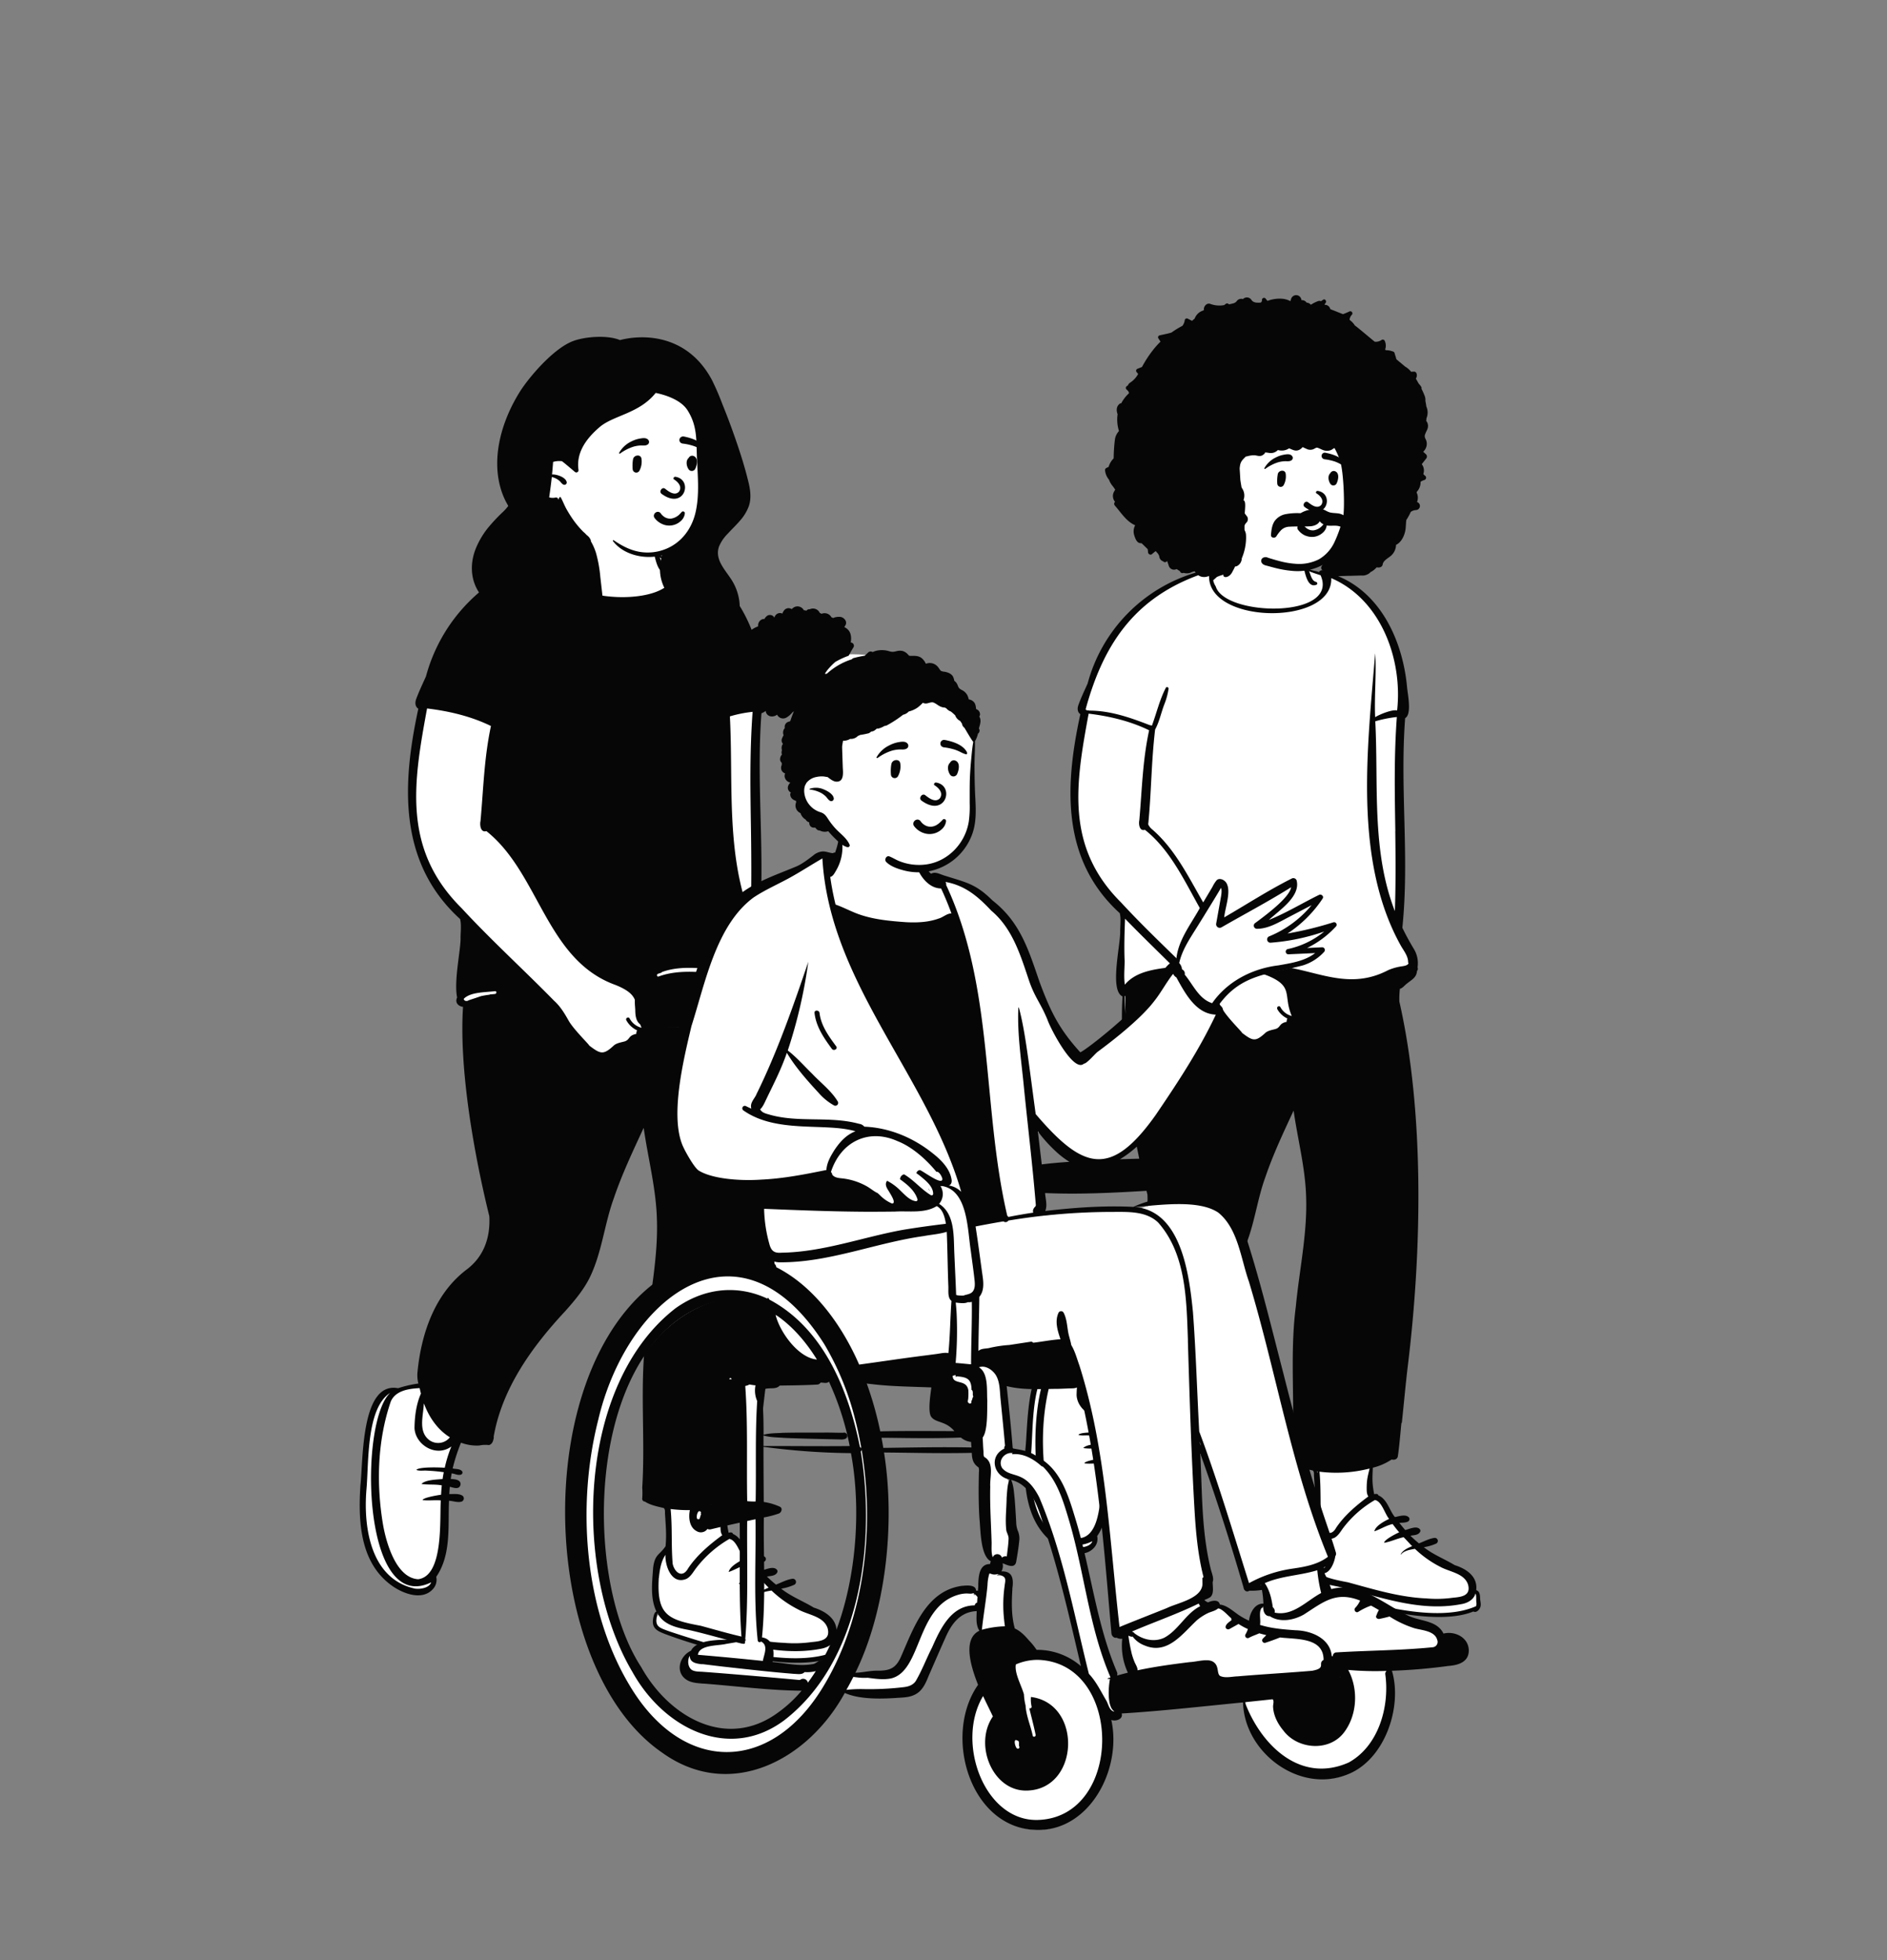 <svg id="Capa_1" data-name="Capa 1" xmlns="http://www.w3.org/2000/svg" viewBox="0 0 962.93 1000"><rect x="0" y="0" width="962.93" height="1000" fill="#808080" stroke="none"/><title>Mesa de trabajo 31</title><g id="Introduction"><g id="variations-standing"><path d="M752.09,812c1.58-7.35-5.66-9.84-10.22-11.48-3.27-2.11-15.38-9.44-24.75-18.48-7.66-7.4-12.88-16.89-15.06-17.79-1.49-.86-2.31-1.62-2.46-2.26-1.36-5.63-.23-10.89,0-14.3a29.57,29.57,0,0,0,10.47-4.56c.76.25,1.9.57,2.24-.54,2.37-15.73,3.38-31.27,5.31-47,7.27-60,8.09-130-4.42-184.76a48.52,48.52,0,0,1,.34-7.5c1.7-.18,2.72-1.82,4.1-2.8,2.15-1.7,4.69-3,4.58-6,.51-.38.45-.6.2-1.09,1.64-7-5.66-14.42-7.72-20.21,3.75-36.62-1.36-71.23,1.49-107.86,3.6-1.5,1.18-10.89.93-14.76-2-24.95-15-49.61-38.38-57.76-1.34-.27-3.35-1.8-4.46-.78-2.14-.84-5,.83-6.64-1.09l0,0a16.92,16.92,0,0,1-2.48-6.7,15.78,15.78,0,0,0,.36,1.94c-4-11.35-5-14.38-18-14.92-5.85-.07-13.56.1-17,5.67-1.4,2.59-1,5.56-1.84,8.28-1.59,5-8.46,2.59-12.07,5.18-28.88,9.25-52.58,28.12-60.36,58.41-1.59,3.65-3.4,7.28-4.73,11.05-.21.56-.77,2.45.59,3.32l.66.42c-8.67,40.44-9.25,74.51,19.88,101.47,2.18,11.59-3.44,27.41-1.28,38.65-1.23,1.75.33,3.15,1.91,3.26.15.09.76.36.93.43-2.51,35.3,8,82.88,12.65,101.65.63,11.28-3.23,20.54-11.16,26.68-8.76,5.39-26.09,29.72-22.87,55.24-3.76.73-7.48,1.13-11.08,2.54-15.76-2.77-15.61,27.54-16.61,38.2-1.7,17.85-2.76,43.71,14.23,55.14,4.48,3.24,13.55,7,18.2,1.85a5.43,5.43,0,0,0,1.31-5.46c7.68-10.83,5.61-25,6.31-37.69,2.23-.13,4.56.91,6.71.53,2.21-1.95-5.85-1.42-6.69-1.53.09-2,.25-4,.45-6a32.21,32.21,0,0,0,4.1.9.85.85,0,0,0,.8-1.33c-1-.9-3.37-.76-4.74-.89.23-1.65.52-3.39.83-5,1.66-.06,3.39,1,5,.79-1.19-.8-3.43-.56-4.89-1.08.95-5.15,2.88-10,4.67-14.85a23.05,23.05,0,0,0,12.49,1.34c1.76.27,2.62-.09,2.9-2.29l-.11-.13c3.4-20.34,14.39-39.72,34.79-61.7,4-4.5,8.59-9.8,11.63-15.73,6.09-12.33,7.13-25.94,11.83-38.75,4.39-12.87,10.39-25.19,16-37.39.83,6.25,1.94,12.67,3.09,18.8,5.08,21.74,4.58,44.93.85,66.78-5.53,30.61-2.86,61.36-4.09,92.19a34,34,0,0,1,0,5.24c0,.15,0,.31.2.31h.32c2.66,1.94,6.33,2.29,9.45,3.34,1.31,1,.94,2.68,1.06,4,.34,5.51.78,11.05.24,16.73-2.41,4.61-5.4,3.65-6,10.15-.54,7.41-1.49,15.29,2.13,21.89l-1.37.24c-2,4.25-.79,7,4,8.81,23.57,9.22,56.73,17.59,81.32,10.63.44.45,1.09,0,1.6-.71a3.42,3.42,0,0,0,.77-2.07C754,816.57,754.62,812.44,752.09,812Z" fill="#fff" fill-rule="evenodd"/><path d="M753.21,819.41c-21.17,9.49-59.62-2.48-80.43-9.41-5.61-2-7.48-2.42-5.91-8.87,2.94,5.66,9.27,7,15.33,8.17,20.53,4.67,41.45,13.29,63.41,9.08,3.22-.5,6.41-2.25,7.34-5.46.58,1.36.22,3.21.46,4.7a3.72,3.72,0,0,1-.2,1.79m-85.64-35.3c.38-3.8,1-7.82,3.16-11.18-.23,5.44,3,14.68,10.21,11.6,2-1.07,3.17-3.24,4.47-5a54.52,54.52,0,0,1,16.2-14.28c3.5.6,5,7,7.26,9.65-2.52,1.12-7.07,3.67-7.53,6.31,3.14-1.06,6-3,9.32-3.71,1.05,1.45,2.17,2.86,3.34,4.22-1.53.68-7.71,3.79-7.67,5.35,3.34-.54,6.58-2.17,9.94-2.85,1.5,1.48,2.86,3.08,4.35,4.56-2.25.93-4.63,2-5.85,4.11a.1.1,0,0,0,.16.11c1.69-2,4.58-2.39,7.1-2.85a54.12,54.12,0,0,0,13,9.21c4.84,2.63,12.18,3.24,14.1,9,1.54,5.72-3.26,6.33-7.68,6.73a59.84,59.84,0,0,1-13.43.36c-13.91-.58-27-4.66-40.19-8.23-16.06-3-21.27-5.34-20.25-23.1m4.71-33.44c0,.25-.07.5-.11.76a7,7,0,0,0-.14-.8l.25,0m26,12.77c-6.15,4.55-12.16,9.61-16.43,15.94-2.83,5.16-6.6,2-7.53-2.11-.76-9.22-.11-17.18-1-26.45a68.83,68.83,0,0,0,25.57-1.61c-1,4.14-1.46,5.71-1.49,10,0,1.4,0,3.11.88,4.27M712,424.1c.18,13.57.27,27.14-.2,40.71-12-30.88-8.31-64.38-10-96.83a61.88,61.88,0,0,1,11-2.19c-1.46,20.14-1.08,38.13-.77,58.31m-67.64,68.55c-29.39-14-33.46-50-56.73-69.78a7.08,7.08,0,0,1-1.73-2.31c1.66-16.83,1.54-31.58,3.52-48.38,2.2-4,3.07-8.63,4.71-12.87a35.81,35.81,0,0,0,2.15-7.86c.21-.89-1.19-1.28-1.45-.44-3.11,6-4.65,12.72-7,19.07a.68.68,0,0,1-.89-.31l-.06.25c-10-3.89-20.27-7.52-31.14-7.49l0-.1c-.67,0-2.08,0-1.66-1,9.56-34.77,26.71-58.6,63.1-69.92-4.65,27,63.06,28.54,62.12,3.43,25.51,10.94,36.5,41.65,33.61,67.52-2.42-.65-8.74,1.91-11.2,3.41-.5-10.51.75-23.18,0-32.57-3.88,47.88-11.12,105.18,12.82,148.62,1.55,2.92,4.08,5.7,4,9.12a.55.55,0,0,1,0,.76v0h0c-.7.83-2.16,1-3.16,1.17a27.41,27.41,0,0,0-7,1.95c-23.17,12.13-41.34-3.51-64-2.31m7.32,22.07a11.5,11.5,0,0,0,5.23,4.92,4.15,4.15,0,0,0-.4,1.71c-4,.82-2.89,2.72-5.6,3.63-1.77.49-3.48.7-5,1.77-5.22,4.85-6.52,4.49-12.12.22.08-.38-7.54-7.81-9.91-12-2-3.47-4-7-7-9.64-14.76-15.09-30.5-29.33-44.79-44.83-28.65-28.49-23.18-60.79-16.6-96.38,10.62,1.27,21.3,3.81,30.86,8.48-3.37,15.7-3.59,29.94-5,45.88-.44,2,.06,5.76,2.85,4.89,25.72,20.37,28.7,62.24,62.45,74.34,13.75,5.58,7.94,10.11,12.49,20.64a9.05,9.05,0,0,1-5.81-4.55c-.53-1-2.08-.12-1.56.88M574,502.36c-.58-4-.13-8-.1-12-.31-7.28-.07-14.38.21-21.69,8.06,8.34,16.45,16.39,24.68,24.58-8.77,1.1-18.88,2-24.79,9.08m-.15,5.87a2.87,2.87,0,0,0,.4-.18c0,3.13,0,6.26.13,9.39q-.33-4.61-.53-9.21M564,730.9c-2.37-.18-12.49-.53-13.7,1.06,1.37.57,3.25.26,4.72.32,2.85.12,5.7.37,8.53.77-.21,1.1-.4,2.19-.56,3.3-2.85.27-8.4.39-10.21,2.38,3.22.52,6.59,0,9.83.7-.16,1.5-.28,3-.36,4.52-1.29.14-8.88,1.39-8.88,2.59,2.85.37,5.86-.12,8.75.16-.62,9,1.5,36.38-10.89,38-10.84-.57-15.59-18.1-17.06-26.5-3.27-19.59-2.71-40.48,3.76-59.37,2.31-5.25,8.61-6.16,13.93-6.43.2.89.4,1.76.62,2.64-2.3,5.22-3,11.1-3.1,16.75.49,8.12,10.52,14.15,17.81,8.79A63.9,63.9,0,0,0,564,730.9m-14.34,58.41c-21.47-4.61-25-29.41-23.51-47.65,1.2-12.7-.24-39.47,11.5-46.93-15.18,13.83-13.86,108,19.78,91.54-.84,2.65-5.16,3.41-7.77,3m4.2-88.51c0-.32.08-.65.13-1,2.38,6.46,6.46,12.59,12.53,16.33a7.27,7.27,0,0,1-9.91,1.39c-5.33-4-3.11-11.2-2.75-16.74M627,288.37c0,.07-.09.14-.13.22-.3,0-.6,0-.9.08.34-.11.69-.2,1-.3m40.79,2.37a.54.54,0,0,1,0-.1l.08.05a.12.12,0,0,0-.05.05M755.3,815.48c-.06-1.6-.09-3.68-2-4.25.85-6.92-4.9-10.86-11-12.78-5.15-3.14-11-5.34-15.73-9.13a24.92,24.92,0,0,0,6.35-1.87,1.54,1.54,0,0,0-.83-2.89c-2.83.37-5.38,1.8-8,2.8-1.51-1.24-3-2.53-4.35-3.9,1.72-.33,3.91-.21,4.91-1.91a1.22,1.22,0,0,0-.2-1.5c-1.75-1.77-5.21,0-7.37.51q-1.56-1.8-3-3.66c1.64-.15,5.9.15,5.06-2.55-1.59-2.11-5-.84-7.34-.41-2.94-3.59-3.88-9.11-8.46-11.09-.17-.88-1.31-.81-2.07-.55-1.12-5.35-1-8.06-.71-13.54a30.33,30.33,0,0,0,9.61-4.2c1.3.38,2.87-.06,3.14-1.58.81-5.37,1.26-11.57,1.83-17.05h.21c1.07-10,1.94-20,3.16-30,7-57.67,8.5-128.07-4.42-185a43.72,43.72,0,0,1,.27-6.47c1.54-.41,2.46-1.91,3.73-2.78,2.37-1.93,4.79-3,5-6.37a1.51,1.51,0,0,0,.28-1.74,14.06,14.06,0,0,0-2.14-9.87c-2-3.4-3.92-6.83-5.61-10.4,3.69-36-1.31-70.81,1.42-106.95,3.51-1.86,1.31-12.14,1-15.57-2-22.52-12.58-47.38-35-56.75-1.57-1.32-3.76-1.77-5.68-2.5-1.3-.64-3.41-1.19-4.3.29-.94-.44-4-.77-5-1.53a.78.78,0,0,1-.34-.47l-.27,0c-.95-1.35-1.87-10.76-3-10.09-1.29,3.23-.39,6.88.84,10.14.85,2.89,2,10.31,6.53,8.42.78-.39.3-1.39-.4-1.47-2.14-.62-2.62-3.75-3.45-5.59,1,.81,5.45,2,5.94,2.28,9.69,22.19-48.88,21-53.49,5.73-3.28-5.28-.45-8.15,5.41-9-4.31,4.78,1.14,5.83,3.21,1.16A16.84,16.84,0,0,0,631.18,280c.35-1.35.64-3.16-1.39-2.8-.07-.18-.18,0-.14.09-.74,1.18-.22,2.87-.48,4.22a17,17,0,0,1-1.93,6.37c-2,.38-4,.78-5.94,1.23-1.19-2.4-8.86,2.38-10.92,2.95A80.83,80.83,0,0,0,555,348.74c-1.62,3.61-3.37,7.23-4.7,10.95-.59,1.61-.59,3.61,1,4.66-7.95,36.37-9.88,74.26,20.13,101.54.68,2.95.22,6.08.2,9.09.26,6.85-5.61,30.32,1.2,33.36-2,30.4,5.48,71.78,12.71,101.11.53,10.08-2.51,19.25-10.71,25.61-15.59,11.64-22.16,31.06-24,49.56a15.84,15.84,0,0,0,.43,5.69,55.12,55.12,0,0,0-9.83,2.27c-18.09-3.46-16.8,35.34-18.19,46.85-1.08,17-.4,37.42,15.27,48.56,5.27,3.75,14.57,7.34,19.7,1.67a6.57,6.57,0,0,0,1.67-6c7.36-10.75,5.62-24.5,6.17-36.74,1.93.07,4,.92,5.93.45a1.63,1.63,0,0,0,.41-3c-1.78-1-4.21-.62-6.21-.69.06-1.17.15-2.35.26-3.52,1.9.47,4.61,1.58,5.18-1.07.23-2.4-2.82-2.59-4.72-2.69.13-.91.28-1.82.45-2.72,1.45.15,3,1.07,4.42.63a1.07,1.07,0,0,0,.49-1.8c-1.09-1.07-3-.86-4.43-1.19a84.82,84.82,0,0,1,4-12.58,21.84,21.84,0,0,0,8.77,1.36,14.22,14.22,0,0,1,4.78-.21c1.73-.46,2.13-2.3,2.36-3.81a1,1,0,0,0-.11-.15c4-23.25,18.35-43.34,34.44-60.64,4.43-4.95,8.78-10.1,11.79-16,6.12-12.29,7.21-26.11,11.89-38.88,3.94-11.59,9.21-22.71,14.38-33.84,2.07,14.66,5.94,29.09,6.38,43.95.67,18.82-3.48,37.35-5.25,56-2.56,19.73-1.2,39.56-1.36,59.35H660c0,4.77-.17,9.74-.47,14.5a33.52,33.52,0,0,1,0,5.11,1.33,1.33,0,0,0,1.28,1.59c2.68,1.75,6,2.38,9.12,3.12.85.66.48,2.26.63,3.24.33,5.51.77,9.66.23,15.22-3,4.44-5.18,3.73-6,10.48-.46,7-1.48,14.66,1.61,21.06-1.38.31-1.91,4.51-1.7,5.63.35,3.13,3.12,4.13,5.8,5.21,19.59,7.32,61.21,19.38,81.34,11.09,1.44.81,3-.78,3.51-2.07.62-1.56,0-3.08-.06-4.63" fill="#060606" fill-rule="evenodd"/><g id="Head"><path d="M689.42,239.21c-1.55-18.78-6.25-35.41-28.33-36.12a77.43,77.43,0,0,0-29.3,6.11c-22.27,11.15-29.34,51.87-9.72,68.27a.21.21,0,0,0,0,.35,75.93,75.93,0,0,0,13.07,6.84c12,5.07,26.17,7.28,38.43,1.77,18.72-7.94,19-30.05,15.85-47.22Z" fill="#fff" fill-rule="evenodd"/><path d="M726.25,230.46a5.64,5.64,0,0,0,1.63-2.62,5.15,5.15,0,0,0,0-2.86c-.3-1-1-1.78-.81-2.81,0-.1,0-.21.07-.32.56-1.94,2-3.34,1.45-5.5a3.71,3.71,0,0,0-.77-1.58c0-.47.08-.94.11-1.41a7.55,7.55,0,0,0-.08-6,24.62,24.62,0,0,0-.49-2.83,5.42,5.42,0,0,0-.31-2.45,34.61,34.61,0,0,0-1.67-3.75,1.35,1.35,0,0,0-.14-1,9.42,9.42,0,0,0-1.24-1.57L723,194l-.5-.85a2.91,2.91,0,0,0,.24-2.89,1.33,1.33,0,0,0-1.19-.68l-1.47.07A10.62,10.62,0,0,0,717,187c-1.13-1-2.29-1.9-3.41-2.86-.31-.28-.63-.55-1-.82v0c-.23-.85-.49-1.69-.76-2.53-.16-.52-.21-1.07-.72-1.35a10.36,10.36,0,0,0-3.93-.79l-.36-.32a5.77,5.77,0,0,0-.24-4.53,1.12,1.12,0,0,0-1.52-.4,5.12,5.12,0,0,1-3.53.93c-1.8-1.39-9.1-7.66-10.22-8.32a.25.25,0,0,1,0-.07,9.32,9.32,0,0,0-2.27-2.47l-.37-.39a4.68,4.68,0,0,1,.85-2.13l.17-.21A1.08,1.08,0,0,0,688.4,159l-.24.11c-.86.38-1.82.8-2.82,1.15l-1.07-.39-3.63-1.46c-.6-.24-1.23-.44-1.8-.72a2.79,2.79,0,0,0-2.94-2.17,2.62,2.62,0,0,1,.37-.75l.16-.2c.71-.83-.24-2.37-1.27-1.63l-.22.15q-.42.3-.87.57a2,2,0,0,0-1.56,0,16.63,16.63,0,0,0-3.45,1.73l-.14.09a2.92,2.92,0,0,0-2.16-1.08h0a2.81,2.81,0,0,0-2.65-1.26,2.69,2.69,0,0,0-5.28-.59c-.12.36-.23.72-.34,1.09a11.66,11.66,0,0,0-3.29-1.13,17,17,0,0,0-7.68.75l-.75.22c-.36-.41-.7-.84-1-1.23a1.06,1.06,0,0,0-1.8.74,1.41,1.41,0,0,1-.58,1.35,7.46,7.46,0,0,1-1.49.07,4.85,4.85,0,0,1-2.11-.38,2.77,2.77,0,0,1-1.16-1,2.79,2.79,0,0,0-4.35-.45,2.86,2.86,0,0,0-3.29,1.18,3.27,3.27,0,0,1-1.93,1.06,20,20,0,0,1-2,.45,1.06,1.06,0,0,0-1.42-.34c-.32.23-.63.48-.94.72a13.24,13.24,0,0,1-7-.58c-1.91-.78-3.66,1.35-3.34,3.13-.55.29-1.15.48-1.7.78a6.71,6.71,0,0,0-2.76,2.92c-.11.21-.21.44-.3.66-.44.36-.88.73-1.31,1.12l-2.15-1.09a1.06,1.06,0,0,0-1.54.62,6.41,6.41,0,0,1-1.19,3,47.66,47.66,0,0,0-5.63,3.45c-2.07.64-4.26,1-6.07,1.44a1,1,0,0,0-.61,1.49l1.11,1.7a42.65,42.65,0,0,0-2.9,3.13,58.18,58.18,0,0,0-6.56,9.8l-2.25.9a1.06,1.06,0,0,0-.46,1.75,7,7,0,0,1,.74.93,12.33,12.33,0,0,1-4.07,4.41,2.73,2.73,0,0,0-1.14,1.39c-.19.12-.37.25-.54.38a1.07,1.07,0,0,0-.22,1.67,6.29,6.29,0,0,1,1.11,1.19l.22.76a19,19,0,0,0-4,5.18.89.89,0,0,0-.69.14c-1.81,1.34-1.87,3.47-1.14,5.38a19.43,19.43,0,0,0,.7,8.6,8.13,8.13,0,0,0-2.07,4.27,86.45,86.45,0,0,0-.64,9.68,9.81,9.81,0,0,0-2.57,4.33l-1.22.6a1.19,1.19,0,0,0-.61,1.05,8.59,8.59,0,0,0,2,4.85,10.91,10.91,0,0,0,1.66,3,19.64,19.64,0,0,1,1.43,2,.75.75,0,0,1,.09.18,3.63,3.63,0,0,0-.43.71A4.56,4.56,0,0,0,569,256a1.38,1.38,0,0,0-.08,1.93c3.19,3.64,5.85,8.07,10.27,10l.06.1a6.5,6.5,0,0,0-.29,5.5s0,0,0,.06c.39,1.16,1.11,3,2.41,3.4a4.63,4.63,0,0,0,1.21.16l3.08,3a10.62,10.62,0,0,1,.17,1.49,1.33,1.33,0,0,0,1.67,1.27c.29-.09,1.95-1.69,2.25-1.68s.3.3.45.46a4.88,4.88,0,0,1,1.37,2.07,2.94,2.94,0,0,0,2.06,2.65,1.13,1.13,0,0,0,1.72,0,1.14,1.14,0,0,1,.11-.11l.18,0c.26.79.53,1.58.79,2.36a2.82,2.82,0,0,0,4,1.65l.68.43,1,.65.06.17a1.25,1.25,0,0,0,1.77.67,3.53,3.53,0,0,0,.56.14,5.58,5.58,0,0,0,2.95-.18,8.68,8.68,0,0,1,2.07-.74h.14a5.83,5.83,0,0,0,3.06,2.65,5.66,5.66,0,0,0,4.17-.27,9.58,9.58,0,0,0,1.31,2,.79.79,0,0,0,1.11,0l1.7-1.51,1.25-.52a23.41,23.41,0,0,0,4-1.57,6.72,6.72,0,0,0,1.61-1.41,11.19,11.19,0,0,0,2.36-1.82,2.45,2.45,0,0,0,1.09-.26,4.52,4.52,0,0,0,2.36-3.91,27.47,27.47,0,0,0,2.14-9,22.76,22.76,0,0,0,0-3.09,5.26,5.26,0,0,0-.51-1.86,6.62,6.62,0,0,1-.24-.62c0-.69,0-1.38,0-2.07a3.78,3.78,0,0,1,1-1.58,2.53,2.53,0,0,0,.39-3c-.42-.56-.85-1.12-1.27-1.69.12-2.41.7-6.26-.59-6.66,0-.36.16-.72.23-1.07a6.52,6.52,0,0,0-.79-4.75,8,8,0,0,1-.49-.86l-.25-1.48c-.13-.76-.25-1.53-.36-2.3-.06-1-.11-2-.17-2.95s-.11-1.81-.17-2.72c0-.41.06-.81.12-1.22.3-2.42,1.3-3.32,3-5l.8-.14a12.12,12.12,0,0,1,3.77-.51c1.37.16,2.6.75,3.93,0,.39-.22,1.25-.84,1.32-1.33a.34.34,0,0,1,0-.08,1.49,1.49,0,0,1,.28,0c1.06,0,2.07.38,3.13.27a5,5,0,0,0,3.14-1.53,7.66,7.66,0,0,0,2.9.21,6.57,6.57,0,0,0,2.31-.77c.53-.29.36-.37.94-.14,1.32.53,2.52,1.24,4,.87a4.27,4.27,0,0,0,2-1.16c.13-.13.36-.33.51-.51.7.36,2.48,1.16,2.77,1.23a4.46,4.46,0,0,0,2.51-.09c.59-.2,1.32-.74,1.84-.85s2.16.79,3,1.11a5.7,5.7,0,0,0,4.33.12c.49-.2,1.44-1,1.81-1a40.67,40.67,0,0,1,2.76,6.22c2,5.92,2.54,24.42,1.61,29.14,0,.14-.08.27-.11.41a66.84,66.84,0,0,1-4.26,12.1,19.73,19.73,0,0,1-7.91,8.82,22.43,22.43,0,0,1-12.28,2.3,42.16,42.16,0,0,1-8-1.39c-1.37-.35-2.72-.75-4.06-1.15-.59-.18-1.18-.35-1.76-.55a2.68,2.68,0,0,0-2.52.07,1.82,1.82,0,0,0-.65,2.48c.75,1.29,2.12,1.38,3.45,1.76s2.71.75,4.08,1.08a52.4,52.4,0,0,0,8,1.33,27.52,27.52,0,0,0,14.13-2.31c.5-.24,1-.49,1.44-.76-.18.23-.35.47-.52.71a1.55,1.55,0,0,0,.55,2.12l.65.32a2,2,0,0,0,.1.21,4.76,4.76,0,0,0,3.25,2.3,19.59,19.59,0,0,0,5,.07l4.46-.14,1.05,0,5.3-.16a5.33,5.33,0,0,0,3-.55,4.65,4.65,0,0,0,1.65-1.22,6.4,6.4,0,0,0,.82-.43,10.84,10.84,0,0,0,2.29-2c1.17.37,2.82,0,3.05-1.44.37-2.36,3.44-3.37,4.88-5.08a7.7,7.7,0,0,0,1.94-4.9c2.92-1.41,4.51-5.13,4.88-8.28.17-1.46.14-3,.39-4.51a2.12,2.12,0,0,0,.29-.38,29.73,29.73,0,0,0,1.94-3.65,5.05,5.05,0,0,1,2.64-.94,2.09,2.09,0,0,0,.56-4.09h0a5.89,5.89,0,0,0-.18-4.78l.09-.47a7.15,7.15,0,0,0,1.91-5.08,6,6,0,0,1,1.93-.91,1.24,1.24,0,0,0,.29-2.24,4,4,0,0,1-.82-.83,5.26,5.26,0,0,0-.8-5l2.18-2.79a1.61,1.61,0,0,0,0-2.24Z" fill="#060606" fill-rule="evenodd"/><path d="M666.27,273.32a9.17,9.17,0,0,1-3.84-3,1.71,1.71,0,0,1-.36-1.38,2,2,0,0,1,.77-1.24,1.84,1.84,0,0,1,1.39-.37,1.7,1.7,0,0,1,1.17.77l.07.1a6,6,0,0,0,2.22,1.85,5,5,0,0,0,2.75.49,7.4,7.4,0,0,0,4.48-2.56c.17-.18.34-.35.5-.53a.81.81,0,0,1,.42-.32,1,1,0,0,1,.58,0,1,1,0,0,1,.46.35.86.86,0,0,1,.14.56,5.74,5.74,0,0,1-1.91,3.64,8.42,8.42,0,0,1-4.14,2.11,8.55,8.55,0,0,1-4.7-.51Zm5.45-21.67c1.7,1,4.28,3.43,2.46,6-2.15,2.25-5.25-.33-6.77-1.49-1.42-.91-3,1.42-1.69,2.47,11,8.15,15.49-6.69,6.86-8.17C671.63,250.27,671.27,251.33,671.72,251.65ZM652,242.17c.18-2.32,3.73-2.85,4.08-.55a9.38,9.38,0,0,1-1,5.81,1.74,1.74,0,0,1-3.29-.67A18.39,18.39,0,0,1,652,242.17Zm27-1a1.91,1.91,0,0,1,2.07-.83c2.67.78,1.88,4.56.94,6.4a1.85,1.85,0,0,1-2.9.38c-1.21-1.44-1.8-4.31-.25-5.72C678.86,241.29,678.91,241.22,679,241.14ZM655,232l.42-.07c1.31-.23,2.93-.44,3.85.61a1.52,1.52,0,0,1,0,2.12c-1.15.93-2.43.57-3.82.65a14.59,14.59,0,0,0-3.35.57,22.71,22.71,0,0,0-6.45,3.33c-.27.18-.55-.17-.42-.42a13.3,13.3,0,0,1,5.82-5.41A14.49,14.49,0,0,1,655,232Zm21.5-1,.32.07c3.52.73,8.08,2.19,9.75,5.64.06.49,0,.59-.06.66l0,0a.44.44,0,0,1-.29.21l-.18-.05a9.44,9.44,0,0,1-1.95-.76l-.63-.31a18.17,18.17,0,0,0-2.27-1,26.62,26.62,0,0,0-5.15-1.14,2.09,2.09,0,0,1-1-.39,1.58,1.58,0,0,1-.58-.88,1.62,1.62,0,0,1,.18-1.32,1.74,1.74,0,0,1,.82-.7A1.94,1.94,0,0,1,676.53,231Z" fill="#060606" fill-rule="evenodd"/><path d="M683.37,262c-1.48-.28-3-.2-4.49-.53s-2.57-1.25-4-1.69a4.11,4.11,0,0,0-3.61.62,5.24,5.24,0,0,0-2.89-.36,13.58,13.58,0,0,0-4.31,1.55l-.47.23a31.84,31.84,0,0,0-7.55.48,9,9,0,0,0-5.54,3.43c-1.45,2.07-1.72,4.71-1.94,7.15-.14,1.55,2,1.87,2.75.74a18.15,18.15,0,0,1,2.56-3.29,6.21,6.21,0,0,1,4.11-1.63c3.45-.22,6.93,0,10.39-.19,2-.09,4.24-.86,5.05-2.6a6,6,0,0,0,4.42,2.27c1.7.13,3.43-.18,5.11.18s3.51,1.53,3.16,3.44a1,1,0,0,0,1.86.78A7.05,7.05,0,0,0,683.37,262" fill="#060606" fill-rule="evenodd"/></g></g></g><path d="M425.62,834.46c1.67-7.76-6-10.39-10.79-12.12-3.45-2.23-16.24-10-26.14-19.52C380.59,795,375.08,785,372.79,784c-1.58-.91-2.45-1.71-2.61-2.38-1.44-6-.24-11.5,0-15.11,4.61-1.21,8.3-2.71,11.06-4.82.8.27,2,.61,2.37-.56,2.5-16.62,3.57-33,5.6-49.66,7.69-63.33,8.55-137.3-4.67-195.14a50.06,50.06,0,0,1,.37-7.92c1.79-.19,2.87-1.92,4.33-2.95,2.26-1.8,4.95-3.18,4.84-6.32.53-.41.47-.64.21-1.15,1.72-7.42-6-15.24-8.16-21.35,4-38.68-1.43-75.23,1.58-113.92,3.79-1.58,1.24-11.5,1-15.59-2.1-26.35-15.83-52.4-40.54-61-1.42-.28-3.54-1.9-4.71-.81-2.26-.9-5.27.86-7-1.16v0a17.83,17.83,0,0,1-2.61-7.07,15.59,15.59,0,0,0,.38,2c-4.26-12-5.33-15.19-19-15.75-6.18-.09-14.32.1-17.93,6-1.47,2.73-1,5.87-1.94,8.75-1.68,5.28-8.94,2.73-12.75,5.47-30.51,9.77-55.53,29.7-63.75,61.69-1.68,3.85-3.59,7.69-5,11.67-.22.59-.81,2.59.62,3.51l.7.44c-9.16,42.71-9.76,78.7,21,107.18,2.3,12.23-3.63,28.94-1.35,40.82-1.3,1.84.35,3.32,2,3.44.16.09.81.37,1,.45-2.65,37.29,8.46,87.53,13.36,107.37.66,11.9-3.41,21.69-11.79,28.18-9.25,5.68-27.55,31.38-24.16,58.33-4,.78-7.9,1.2-11.7,2.69-16.64-2.93-16.48,29.09-17.54,40.34-1.79,18.85-2.91,46.17,15,58.24,4.73,3.42,14.31,7.43,19.23,2a5.74,5.74,0,0,0,1.38-5.76c8.11-11.44,5.92-26.4,6.67-39.81,2.35-.14,4.81,1,7.08.56,2.34-2-6.18-1.49-7.06-1.61.09-2.07.25-4.25.47-6.34a32.18,32.18,0,0,0,4.33,1,.89.89,0,0,0,.84-1.4c-1-1-3.56-.81-5-.94.24-1.75.54-3.58.87-5.27,1.76-.07,3.58,1.05,5.25.82-1.27-.84-3.63-.58-5.17-1.13,1-5.44,3-10.6,4.93-15.69A24.37,24.37,0,0,0,248,735.69c1.86.28,2.76-.1,3.06-2.41l-.11-.15c3.59-21.47,15.2-42,36.75-65.16,4.26-4.76,9.07-10.35,12.27-16.61,6.44-13,7.54-27.4,12.51-40.93,4.63-13.6,11-26.61,16.91-39.5.87,6.61,2.05,13.39,3.26,19.86,5.37,23,4.85,47.45.9,70.53-5.84,32.33-3,64.81-4.32,97.37a34.2,34.2,0,0,1,0,5.54c0,.15,0,.33.22.32h.33c2.81,2.05,6.68,2.42,10,3.54,1.39,1.09,1,2.82,1.12,4.17.36,5.83.83,11.67.25,17.68-2.54,4.86-5.7,3.86-6.35,10.71-.56,7.83-1.56,16.16,2.26,23.13l-1.45.25c-2.14,4.49-.83,7.41,4.21,9.31,24.89,9.73,59.91,18.58,85.88,11.23.47.46,1.16,0,1.69-.76a3.54,3.54,0,0,0,.81-2.18C427.68,839.25,428.29,834.9,425.62,834.46Z" fill="#fff" fill-rule="evenodd"/><path d="M426.69,842.26c-22.37,10-63-2.63-84.95-9.94-5.93-2.14-7.9-2.55-6.24-9.37,3.1,6,9.78,7.43,16.19,8.63,21.68,4.93,43.78,14,67,9.59,3.41-.53,6.78-2.37,7.77-5.77.61,1.44.23,3.39.47,5a3.9,3.9,0,0,1-.2,1.89M336.23,805c.41-4,1-8.26,3.35-11.81-.25,5.74,3.2,15.5,10.77,12.25,2.15-1.14,3.35-3.42,4.73-5.26a57.71,57.71,0,0,1,17.11-15.08c3.69.64,5.28,7.38,7.66,10.2-2.65,1.18-7.46,3.87-8,6.66,3.32-1.12,6.37-3.19,9.84-3.92q1.68,2.31,3.54,4.46c-1.62.71-8.15,4-8.11,5.65,3.53-.57,6.95-2.29,10.5-3,1.58,1.56,3,3.24,4.59,4.81-2.37,1-4.88,2.07-6.18,4.34a.11.11,0,0,0,.18.12c1.78-2.14,4.84-2.53,7.49-3a57.27,57.27,0,0,0,13.73,9.72c5.1,2.78,12.86,3.42,14.89,9.46,1.62,6-3.44,6.69-8.12,7.11a63,63,0,0,1-14.18.39c-14.69-.61-28.57-4.93-42.45-8.7-17-3.12-22.47-5.64-21.39-24.39m32.39-21.83c-6.5,4.79-12.85,10.14-17.36,16.83-3,5.45-7,2.13-7.95-2.23-.8-9.74-.11-18.15-1.05-27.94a72.46,72.46,0,0,0,27-1.7c-1.05,4.38-1.54,6-1.57,10.52.05,1.48,0,3.29.93,4.52m-32.45-285c-.86.31-1.23-1.06-.37-1.38.58-.21,1.18-.4,1.77-.58a.72.72,0,0,1,.41-.37c7-2.55,14.82-2.3,22.13-1.69,3.92.33,7.84.77,11.72,1.46,3.72.66,7.41,1.47,11.12,2.12l2.28.27c.9.1.91,1.52,0,1.42l-.5-.06a.65.65,0,0,1-.37,0l-1.74-.28c-2.53-.33-5.06-.7-7.59-1.07a185.44,185.44,0,0,0-20.07-2.2c-6.33-.24-12.79.14-18.79,2.33m47.93-135c-1.54,21.27-1.14,40.28-.81,61.58.19,14.34.28,28.67-.22,43-12.64-32.61-8.77-68-10.56-102.26a64,64,0,0,1,11.59-2.32M319.58,520.44a12.1,12.1,0,0,0,5.52,5.2,4.47,4.47,0,0,0-.42,1.81c-4.24.87-3.05,2.87-5.91,3.83-1.87.52-3.68.74-5.3,1.87-5.51,5.13-6.88,4.75-12.79.24.08-.41-8-8.25-10.47-12.64-2.07-3.66-4.25-7.35-7.43-10.18-15.6-15.93-32.22-31-47.31-47.35C205.21,433.13,211,399,217.93,361.43c11.22,1.34,22.5,4,32.6,8.95C247,387,246.74,402,245.2,418.84c-.46,2.08.06,6.09,3,5.16,27.15,21.52,30.31,65.74,66,78.53,14.52,5.89,8.39,10.67,13.19,21.8a9.55,9.55,0,0,1-6.13-4.81c-.56-1-2.2-.12-1.65.92m-67-13.37c-.87.11-1.75.18-2.63.25a.66.66,0,0,1-.38.16c-1.36.17-2.76.4-4.14.7-2,.72-4.12,1.39-6.18,2.07l-.54.28a.7.7,0,0,1-.48.07l-.18.06h-.21l-.39,0v-.19c-.58,0-1.1-.71-.56-1.19,2-1.75,4.71-2.39,7.28-2.78,2.79-.42,5.61-.51,8.41-.84.91-.1.9,1.32,0,1.42M226.92,748.78c-2.5-.19-13.19-.56-14.47,1.11,1.45.61,3.43.27,5,.34,3,.13,6,.39,9,.81-.23,1.16-.43,2.32-.6,3.49-3,.28-8.87.41-10.78,2.52,3.41.54,7,.05,10.38.73-.17,1.59-.29,3.19-.38,4.78-1.36.15-9.38,1.47-9.37,2.73,3,.4,6.18-.13,9.24.17-.66,9.56,1.58,38.42-11.51,40.19-11.44-.6-16.46-19.11-18-28-3.45-20.69-2.85-42.76,4-62.7,2.44-5.55,9.09-6.51,14.71-6.79.21.93.42,1.86.66,2.78-2.44,5.52-3.21,11.73-3.28,17.69.51,8.58,11.12,15,18.81,9.29a67.15,67.15,0,0,0-3.37,10.85m-15.15,61.68c-22.67-4.86-26.38-31.06-24.83-50.32,1.27-13.41-.25-41.69,12.15-49.56-16,14.6-14.64,114,20.89,96.67-.89,2.8-5.44,3.61-8.21,3.21M216.21,717c0-.35.09-.69.14-1,2.51,6.82,6.82,13.3,13.23,17.25a7.67,7.67,0,0,1-10.46,1.46c-5.63-4.21-3.28-11.83-2.91-17.67m77.27-435.61-.14.23-.95.08,1.09-.31M428.89,838.11c-.06-1.7-.09-3.89-2.08-4.49.9-7.31-5.17-11.47-11.56-13.5-5.44-3.32-11.61-5.64-16.62-9.65a25.89,25.89,0,0,0,6.71-2,1.63,1.63,0,0,0-.88-3.06c-3,.4-5.67,1.92-8.48,3-1.6-1.31-3.15-2.67-4.61-4.12,1.82-.35,4.14-.22,5.2-2a1.3,1.3,0,0,0-.22-1.59c-1.84-1.86-5.5,0-7.79.54q-1.63-1.89-3.2-3.86c1.73-.16,6.23.16,5.35-2.69-1.69-2.23-5.32-.89-7.76-.43-3.1-3.8-4.1-9.63-8.94-11.72-.17-.93-1.38-.86-2.18-.58-1.19-5.65-1.1-8.52-.75-14.31a31.69,31.69,0,0,0,10.14-4.43c1.38.4,3-.06,3.33-1.67,2.48-16.48,3.59-33.17,5.61-49.71,7.37-60.91,9-135.26-4.67-195.44a45.8,45.8,0,0,1,.28-6.83c1.63-.43,2.6-2,4-2.94,2.5-2,5-3.17,5.28-6.72a1.61,1.61,0,0,0,.28-1.84A14.81,14.81,0,0,0,393,487.63c-2.13-3.6-4.14-7.22-5.92-11,3.89-38-1.39-74.79,1.5-113,3.7-1.95,1.37-12.82,1-16.44-2.16-23.78-13.29-50-36.95-59.94-1.66-1.39-4-1.87-6-2.64-1.37-.67-3.6-1.25-4.54.31-1-.46-4.2-.81-5.3-1.61a.84.84,0,0,1-.36-.5l-.28,0c-1-1.43-2-11.37-3.22-10.66-1.36,3.41-.42,7.27.88,10.71.9,3.05,2.13,10.89,6.9,8.89.82-.41.31-1.47-.43-1.55-2.26-.65-2.76-4-3.63-5.91,1,.86,5.75,2.15,6.26,2.42,10.24,23.43-51.62,22.2-56.49,6-3.47-5.58-.47-8.61,5.71-9.5-4.54,5,1.21,6.15,3.4,1.21a17.76,17.76,0,0,0,2.33-11.91c.36-1.43.67-3.34-1.47-2.95-.07-.19-.19,0-.14.09-.78,1.24-.24,3-.52,4.46a17.6,17.6,0,0,1-2,6.72c-2.1.4-4.2.83-6.28,1.3-1.25-2.53-9.35,2.52-11.53,3.12a85.39,85.39,0,0,0-58.55,59.83c-1.71,3.81-3.56,7.64-5,11.57-.62,1.7-.62,3.81,1.1,4.92C205.15,400,203.1,440.06,234.8,468.87c.72,3.12.24,6.43.22,9.6.2,5.65-3.52,22-1.75,30.42a3.53,3.53,0,0,0-.38,1.19c-.25,2,1.35,3.22,3.11,3.54l.16,0,.12.06c-2.1,32.11,5.78,75.81,13.42,106.79.57,10.65-2.65,20.34-11.31,27-16.47,12.29-23.41,32.8-25.33,52.34a16.7,16.7,0,0,0,.44,6,59.26,59.26,0,0,0-10.37,2.4c-19.11-3.65-17.75,37.32-19.21,49.48-1.15,18-.43,39.52,16.12,51.29,5.56,4,15.39,7.76,20.81,1.77a6.94,6.94,0,0,0,1.76-6.32c7.78-11.36,5.94-25.88,6.52-38.8,2,.07,4.26,1,6.26.47a1.73,1.73,0,0,0,.44-3.17c-1.89-1.06-4.45-.66-6.56-.73.06-1.24.16-2.47.27-3.71,2,.49,4.88,1.66,5.47-1.13.24-2.54-3-2.74-5-2.85.14-1,.3-1.91.47-2.87,1.54.16,3.16,1.14,4.67.67a1.13,1.13,0,0,0,.52-1.9c-1.16-1.14-3.14-.91-4.68-1.26A90.46,90.46,0,0,1,235.25,736a23.06,23.06,0,0,0,9.27,1.44,15.24,15.24,0,0,1,5-.22c1.83-.49,2.25-2.44,2.49-4a.91.91,0,0,0-.11-.16c4.23-24.55,19.38-45.77,36.38-64,4.68-5.23,9.27-10.67,12.45-16.88,6.46-13,7.62-27.58,12.56-41.06,4.16-12.25,9.73-24,15.18-35.75,2.19,15.49,6.28,30.72,6.74,46.43.72,19.87-3.67,39.45-5.54,59.16-3.37,25.94-.31,52-1.94,78a34.77,34.77,0,0,1,0,5.4,1.41,1.41,0,0,0,1.36,1.68c2.82,1.85,6.38,2.51,9.62,3.3.9.68.52,2.38.67,3.41.35,5.82.81,10.21.25,16.08-3.18,4.69-5.47,3.94-6.35,11.07-.49,7.44-1.56,15.48,1.7,22.24-1.46.33-2,4.77-1.8,5.94.37,3.32,3.3,4.37,6.13,5.51,20.69,7.74,64.65,20.47,85.91,11.71,1.52.86,3.22-.82,3.71-2.18.65-1.65.05-3.25-.07-4.89" fill="#060606" fill-rule="evenodd"/><path d="M363.55,228.3c-.9-14.74-5.69-31.46-19.8-38.7-31.1-12.45-72,18.92-74.16,51-.75,11,5.35,23,16.51,26,2.48,3.28,6.23,5.28,9.93,7,44.08,22.82,72.56,4.27,67.52-45.29Z" fill="#fff" fill-rule="evenodd"/><path d="M373.6,219.13q-2.34-6.48-4.94-12.86a132.45,132.45,0,0,0-5.3-12.3c-12.51-23.55-35.25-23.55-47-20.47-6.1-2.62-17.52-1.88-23.87.48-10.27,3.83-22.8,18.89-27.08,25.66-9.46,15-15.36,34.83-9.08,52.1a38.41,38.41,0,0,0,3.05,6.36,24.44,24.44,0,0,1-2.55,2.89,89.74,89.74,0,0,0-8.06,8.6,43.41,43.41,0,0,0-5.91,10.08c-2.81,6.89-2.94,14.68.77,21.25,3.24,5.72,9,10,15.42,10.38l1,.12a18.74,18.74,0,0,0,3.09,3.83c3.65,3.46,12.34,5.24,17.29,5.35l.77.61a55.78,55.78,0,0,0,9.7,6.48c2.36,1.15,5.45,2.11,7.91,1.28a4.3,4.3,0,0,0,4.05,0,10.68,10.68,0,0,0,4.2-4.65c2.18-4.47,1.66-9.37,1.1-14.16-.62-5.28-1.21-10.57-1.82-15.85A65,65,0,0,0,304.11,282a28.27,28.27,0,0,0-2.61-5.9.89.89,0,0,0,0-.46,5.64,5.64,0,0,0-2-2.59l-.34-.31a10.1,10.1,0,0,0-1.42-1.36l-.58-.6a47.94,47.94,0,0,1-4.45-5.31,66.85,66.85,0,0,1-3.59-5.67c-1.14-2-1.89-4.15-3-6.11a.31.31,0,0,0-.48-.06,1.55,1.55,0,0,0-.54,1.19l-.17,0a1.2,1.2,0,0,0-1.46-1,5.77,5.77,0,0,1-3.23-.11c.18-1.21.35-2.42.52-3.64.3-2.24.58-4.48.82-6.73a9.43,9.43,0,0,1,1.74.6,8.44,8.44,0,0,1,2.24,1.45c.64.59,1.09,1.39,1.88,1.8a1.19,1.19,0,0,0,1.73-1.33c-.53-2.07-3.59-3.25-5.47-3.64a8.8,8.8,0,0,0-2-.18c.15-1.44.28-2.88.39-4.33.06-.68.1-1.36.15-2.05a10.85,10.85,0,0,1,4.57-.36l1.49,1.19c1.55,1.28,3.08,2.56,4.6,3.87l.42.35a1.13,1.13,0,0,0,1.87-1.09c-1.24-9,4.28-16.15,10.74-21.69,7.16-6.14,20.16-6.85,28.67-17.48,3.92.8,12.66,3.16,16.27,8.9,5.06,8,4.4,15.25,4.78,24.38s1.36,18.65-.71,27.66c-1.92,8.3-7.11,15.4-15.16,18.66l-.6.23a24.45,24.45,0,0,1-13.09,1.19c-4.85-.92-8.89-3.13-12.93-5.86-.23-.15-.57.17-.39.4,5.31,7,15.75,9.38,24,7.52.39-.08.78-.18,1.16-.28a21.7,21.7,0,0,0,.93,16.32,22,22,0,0,0,6.36,7.94c3,2.34,6.66,4.23,8.72,7.52,1.89,3,1.33,6.4-1.9,8.14a1.6,1.6,0,0,0-.33,2.49c.31.23.62.48.94.71a37.31,37.31,0,0,0,7.58,4c7.15.85,12-4.39,15-10.57,3.62-7.25,2.68-16.09-1.31-23-3.2-5.54-9.49-11-7-18a20.23,20.23,0,0,1,4.49-6.57c2-2.2,4.2-4.26,6.14-6.53a23.37,23.37,0,0,0,4.6-7.55c1.39-4.15.7-8.63-.35-12.76C379.62,236.5,376.7,227.74,373.6,219.13Z" fill="#060606" fill-rule="evenodd"/><path d="M338.12,267.42a9.73,9.73,0,0,1-4.06-3.12,1.87,1.87,0,0,1-.38-1.46,2.14,2.14,0,0,1,.82-1.31,2,2,0,0,1,1.47-.4,1.87,1.87,0,0,1,1.24.82l.07.1a6.52,6.52,0,0,0,2.34,2,5.43,5.43,0,0,0,2.91.51,7.81,7.81,0,0,0,4.73-2.71l.53-.56a.86.86,0,0,1,.44-.34,1,1,0,0,1,.61,0,.94.94,0,0,1,.48.37.86.86,0,0,1,.15.58,6,6,0,0,1-2,3.85,8.67,8.67,0,0,1-9.34,1.69Zm5.76-22.89c1.79,1.09,4.52,3.63,2.59,6.32-2.27,2.38-5.54-.34-7.15-1.58-1.49-1-3.17,1.5-1.78,2.62,11.64,8.6,16.36-7.07,7.24-8.64C343.78,243.08,343.41,244.2,343.88,244.53Zm-20.87-10c.2-2.46,3.95-3,4.32-.59a10,10,0,0,1-1,6.14,1.84,1.84,0,0,1-3.48-.71A19.81,19.81,0,0,1,323,234.53Zm28.52-1.09a2,2,0,0,1,2.18-.89c2.82.83,2,4.83,1,6.77a2,2,0,0,1-3.07.4c-1.28-1.52-1.9-4.55-.27-6.05Zm-25.28-9.65.44-.08c1.38-.24,3.1-.47,4.07.64a1.6,1.6,0,0,1,0,2.24c-1.22,1-2.57.6-4,.69a15.08,15.08,0,0,0-3.53.6,23.73,23.73,0,0,0-6.82,3.51c-.28.2-.57-.17-.44-.44a14.07,14.07,0,0,1,6.14-5.71A15.26,15.26,0,0,1,326.25,223.79Zm22.7-1.11.35.07c3.71.78,8.53,2.32,10.29,6,.07.51,0,.62-.06.69l0,0a.48.48,0,0,1-.31.21l-.19,0a11.64,11.64,0,0,1-2.06-.81l-.67-.33a18,18,0,0,0-2.39-1,27.4,27.4,0,0,0-5.44-1.2,2.34,2.34,0,0,1-1.1-.42,1.8,1.8,0,0,1-.42-2.32,1.8,1.8,0,0,1,.86-.74A2.07,2.07,0,0,1,349,222.68Z" fill="#060606" fill-rule="evenodd"/><g id="Introduction-2" data-name="Introduction"><g id="variations-sitting"><path d="M646.1,820.33c-5.41-1-7.36,5.3-7.6,9.27a49,49,0,0,1-6.43-3.35c-3.24-2.07-6.75-5.65-10.58-5.56l-.18-1c-.2-1.71-3.67-.57-4.61,0-1.5-.28-3.15-1.79-4.16-3.17,4.06-1.5,5.83-1.56,5.19-6.76a7.82,7.82,0,0,1,0-2.27c-4.84-21.54-5.79-43.1-6.4-65.06l2.49-.5c7.88,22,15.37,45.09,22.08,68.62.17,1,.78,1.07,1.36.49a30.46,30.46,0,0,0,6.09-.28l0-.09c.62,0,1.24,0,1.82-.07a52,52,0,0,1,.94,9.67Zm-3.26-12,1.87-.83,0,.39c-.67.26-1.35.51-2,.74l-.06-.21ZM576,855.44c-2.64.64-5.44,1.44-8,2.2l1-2.46a315.81,315.81,0,0,1-13.58-48.1c-2.31-10.47-4.7-21.29-7.9-31.66-4-16.29-12.75-33-31.16-34.45l-.31-.53-.36-.34c-.9-11.42-2.12-22.81-3.3-33.74,9.86,2.7,18.34,1.82,27.76,1.75,3.05-.42,7.11.46,9.55-.93l1.61-1.63C562,747.77,564.77,791.28,568.59,834a1.06,1.06,0,0,0,1.65.9c.89,1,2.76.6,4,.74a30.68,30.68,0,0,0,3.31,19.38Zm-25.1-3.6a32.69,32.69,0,0,0-22.54-8c-2.86-4.24-6.91-9.32-11.45-11.23-2.13-7.11-1.87-14.9-1.42-21.59,1.06-6.84-1.3-7.64-6.88-7.14,2.4-2.89,2.18-3.59,1.7-7.39,1.59.25,6.41,3.39,7.07,1.17.8-4.33,1.35-8.1,1.66-11.51.17-2.92-1.89-6-1.64-8.95-.76-7.63,0-16.17-3.5-23.2,14.26,1.91,17.73,17.44,21.42,28.89,7.59,23.57,12.89,47.64,18.54,71.41Zm-43.91-54a8.64,8.64,0,0,0-.5,2.22c-6.71-1.23-5.51,8.61-6.14,14a6,6,0,0,0-3.47-.29c-.19-1.77,1-2.56-3.09-2.75-18.88.35-26.07,20.08-32.56,35.17-3,7.26-7.3,8.39-13.67,8.27-4.27.08-8.64,1.24-13,1.1,15.86-31.23,21.63-76.08,15.19-115h0c-.4-2.47-.86-5-1.34-7.51,13.6.14,29.42.47,42.51-.1a8.89,8.89,0,0,0,6,2.31c0,1.72.2,3.62.36,5.34-12.24-.3-25.82-.11-38.21.07,12.39.18,26,.4,38.23,0,0,3.3.31,6.29,3.25,7.89,1.12,8.35-.33,17.07.68,26.78.82,6.6.15,19.24,6.18,21.34Zm-86.16,50.76-.47.82a2.35,2.35,0,0,0-2.59.49c-7.08,3.83-17.26.28-25,0,1.47-4.83,1.53-12.53-5.18-12.62,2.23-21.17.73-42.17,1.07-63.32,12.21-2.32,11.8-3.58-.06-5.75-.07-11.84-.16-23.8-.16-35.75,0-5.74-.05-11.35-.58-16.9,1.11-2.29.86-4.62,1.43-7,2.41-1.35,6.58.22,8.08-2.1,6.48-.1,13.08-.16,19.62-.51.6,0,.82-.53,1.07-.93,1.14-.3,3.07.39,4-.1l1.28-1.65a146.2,146.2,0,0,1,11.91,36.64c-7.7.08-16.52.06-24.46,0,7.73.57,16.09.92,24.64,1,6.64,33,1.89,79.23-14.61,107.63Zm-10.66,15.63c-16,20.19-42.24,26.91-63.76,10.69C289,831.34,291.58,683.54,367,663.09c-2.05,7.73-9.15,39.8,3.69,40.72l0-.11.65-.36c2.7.93,6.49-.36,7.37,3.38l1.53.14c-.91,4.64-.65,9.46-.92,14.18a8.51,8.51,0,0,0-3.61-.56c-4.42-.21-4.31-5-4.14-8.4.16-1.64-.33-3.53-.25-5.07a5.69,5.69,0,0,0-.44-2.79c-1.36,4.34-2.65,10-1.84,14.47,1.19,4.13,6.46,6.11,10.28,4.08-.17,14.88-.22,29.64-.3,44.39-2.5-1.32-4.79-.49-7.38.22-3.27.68-7.15-.29-10.43.5-.38-1.62-1.91-3.6-3.51-2.29-2,0-3.17,1.91-4.19,6-.63,3.29-.26,7.67,2.86,9.25,1.77,1,3.53.27,4.4-1.67.49.19,1.28.8,1.84.6,5.22-1.26,10.84-2.54,16.36-3.73.29,20.83-.63,41.51,1.09,62.39-7.88.67-22.88-1.44-26.31,5.48a8.74,8.74,0,0,0-5.41,7.62c-.1,5.09,5.56,6.81,10,6.86,17.9,1.36,35.64,3.77,53.68,3.74Zm32.45-158.81c11.39,1.55,22.83,1.54,34.24,2-3.72,25.25,1.48,10.58,13.06,24.78-13.23,0-29.2-.18-41.64.13a179.13,179.13,0,0,0-7.79-27.28ZM530.8,577.31a60.56,60.56,0,0,0,19,17.3c-6.39.47-12.9.9-19.21,1.78q-1.05-9.09-2.13-18.19Zm217.49,265c-.6-6-7.35-8.16-12.29-6.52-2.78-7.36-12.26-6.47-18.36-9.71-12.25-5.92-24.79-17.51-39-13a81.79,81.79,0,0,0-4.22-9.76,1.63,1.63,0,0,0,1.91-.26h0a3.85,3.85,0,0,0,1.11-2c1.84-2.06,2.61-5.32,3.08-7.75-2.24-7.67-5-15-7.4-22.61-9.43-29-16.06-55.84-23.18-83.52-7.91-20.58-10-74.59-38.69-74.7a17.18,17.18,0,0,0-.6-4.4,8.48,8.48,0,0,0-1.27,4.2c-12.26-.2-22.86,2.08-30.95,5.58-15.5-.68-29.07.24-46.9,2.34,2.16-3.72.72-7.91.52-12,25.84,1.22,52.1-1.16,77.82-2.58,4.15-.36,8.55-.13,12.56-1.18,4.34-1,8.47-6.44,4-10.58-3-1.86-6.73-.85-10-1-16.66,0-33.7.33-49.74.91,19.74-10,29.7-31,41.51-48.83a242.92,242.92,0,0,0,14.1-25.86,4.49,4.49,0,0,0,.42-3.45c-.14-.72-2.38-.8-3-1,16.42-25.62,41.64-14.34,55.12-29.19l-7.66.36-.59-2.45c4.82-2.16,9.39-5.53,14.37-10.59a.06.06,0,0,0,0,0,176.44,176.44,0,0,1-23.56,5.75l-.91-2.33a62.06,62.06,0,0,0,17.53-17.44c-8.68,3.84-16.85,9.28-25.87,12.77l-1.35-2.12c5.13-4.91,16.65-12.26,13.37-19.13-12.8,6.15-24.48,14.12-36.81,21.07,0-5.64,4-14.51,1.55-19.22-2.55-3.13-3.75-.47-5,2.05l-6.66,11.18c-4.92,8.74-11.83,17.38-11.67,27.71-4.27-2-7.63,5.39-10.41,9.46-7.81,13.24-34.22,34-40.06,36.87-23.75-21.49-20.21-57.88-45.45-78.18-8.1-8.25-14.09-9.2-23.63-12.23-2.27-.55-4.84-2.47-6.87-.62-3-2.5-5.94-10.55-7.18-14-.77-3.32-2.06-11.52-3.85-13.06s-31-2.81-33.6-2-1.54,6.91-1.54,6.91l-2.7,11.14-.23-.06s-.4.29-.45.32c-1.92,0-3.77-.92-5.62-.92s-3.52,1.37-5,2.5a36.16,36.16,0,0,1-8.66,5.35c-37.58,12-42.54,30-53.78,64.69-9.25.26-17-.89-25.1-1.34-2.83.36-1.91,5.85-1.82,9-.27,7.72,5.52,6.93,11.25,6.86,3.8,0,7.62.42,11.37,0-4,18.64-12.17,47.78-3.27,65.17,7.21,13.63,13.32,16.21,19.16,16.61,1.49,13.05,0,24.73.27,37.34-86,23.14-89.95,157.45-51.51,222.85,30.86,53.43,88.91,50.51,117.68-2.68,7,3.79,20.76,3.53,29.94,2.7,7.23-.42,9.6-3.49,12.19-10.19,2.88-6.52,5.63-13,8.56-19.46,2.81-6.89,8.41-14.81,18.52-14.5-.05,4.06-.81,8.63,1.95,11.86-10.26,3.48-4.1,19.69-1.12,27.27-14.08,19.18-9.33,52.79,10.36,66.7,32.53,21.8,63.94-19.43,54.43-51,1.56.73,4.45,1.75,5.7.14.5-.37-.2-2-.32-2.57C592.62,872.59,614,870,635.65,868c-.73,20.06,19.2,39.84,39.19,39.39,26.1,1.21,41.74-33.12,33.84-55.36a284.15,284.15,0,0,0,30.52-2.52c5.69-.57,9.31-1.91,9.09-7.21Z" fill="#fff" fill-rule="evenodd"/><path d="M428.08,427.15c-.62.21-.55-1.12.32-1,.71.11,1,1.07,1.11,1.68l0,.1a23.6,23.6,0,0,1-3,16.44c-.7,1.15-1.44,2.73-2.84,3q1,7.11,2.71,14.09c4,1.41,7.81,3.49,11.83,4.94,7.73,2.74,16,3.48,24.13,4.06,5.6.3,11.35.06,16.67-1.86,2.25-.61,4.15-2.61,6.51-2.61q-2.37-6.46-5.28-12.74c-6,0-10.61-5.86-12.41-11.06a60,60,0,0,1-1.26-6.38l-.15-.79a17.24,17.24,0,0,1-.31-2.14c0-.26.37-2.6.28-2.93,0,.09-.14,0-.19,0a.36.36,0,0,1,.29-.57c.51,0,.77,1.09.88,1.39,2.45,5,3.39,11.2,7.77,15,2.18-1.38,4.87.42,7.09,1l.65.2c10.38,3.27,15.19,4.06,23.53,12.36,14.25,11.1,18.45,25.27,24.06,41.59l.33.88c5.39,14.37,9.75,23.28,20.48,35.05,3.89-1.81,28.09-21.13,36.39-32.48l.25-.34c2.39-3.26,7.84-14.64,12.29-13.56.41-10,7.07-18.3,11.78-26.73l6.67-11.21h0a16.63,16.63,0,0,1,2.18-3.45c1.55-1.49,4.13-.12,5,1.4,2.56,4.29-.66,12.51-1.13,17.53,11.45-6.62,22.59-13.87,34.42-19.8a1.77,1.77,0,0,1,2.55,1c2,8.26-8.9,15.16-14.16,20.1,8.61-3.45,16.68-8.37,25-12.49l.55-.27c1.14-.59,2.67.66,1.87,1.86a63,63,0,0,1-17.93,17.83,177.76,177.76,0,0,0,23.45-5.73,1.3,1.3,0,0,1,1.26,2.16l-.42.43A48.68,48.68,0,0,1,667,483.62l7.69-.36a1.39,1.39,0,0,1,1,2.35,24.4,24.4,0,0,1-10.77,6.87c-17.13,4.6-31.51,4.2-43.06,20.35,2.89.52,2.47,3.74,1.56,5.76l-.06.12a246.74,246.74,0,0,1-14.18,26c-11.07,16.42-20.17,36.16-37.69,46.7q17-.58,34-.7c3.14,0,6.28,0,9.41-.05h2.36c3.11,0,7.21-.65,9.9,1.28,5.15,4.14,1.13,11.77-4.58,12.86-3.6,1-7.48.82-11.17,1.1a11.51,11.51,0,0,1,1,4.49c13,.8,20.53,11,24.06,22.57,7.09,22.24,12.52,45,18.4,67.54l.66,2.62c5.67,22.26,11.64,44.45,18.75,66.29,2.42,7.56,5.19,15,7.42,22.65a2,2,0,0,1-.29,1.79c-.42,3-2.33,8-5.53,8.76a78.65,78.65,0,0,1,3.5,8.07c14.46-3.85,26.6,7.5,38.75,13.34,6.12,3.2,15,2.3,18.48,9.36,5.55-1.39,12.31,1.7,12.87,7.89.49,6.38-4.95,8.23-10.28,8.61a285.4,285.4,0,0,1-28.9,2.47c5.46,18.39-3.59,45.17-22.27,52.73-24.55,10.35-53.08-10.83-53.71-36.58-20.63,2-41.26,4.38-61.93,5.64.86,2.94-3.05,4.16-5.29,3.3,5.46,24.78-10.67,56.25-37.53,56.15-34.61-.24-48.59-48.32-30.47-74.06l-.17-.44c-2.88-7.45-8.31-22.76.86-27.17-1.94-2.95-1.45-6.66-1.39-10-8.49.38-12.88,6.48-16,13.67-2.91,6.45-5.68,12.95-8.54,19.41-2.7,7-5.37,10.54-13.31,11l-.81.06c-8.87.64-20.65,1.17-28.65-2.39-19,34.68-58.8,55.25-93.28,30.39C267,845.29,269.57,662.49,363,640.84c0-3.48.09-7,.15-10.45a37.4,37.4,0,0,1,.05-6.69l0-.92a100.32,100.32,0,0,0-.39-17.07c-11.33-.91-18.2-15.4-19.35-17.6-8.74-16.75-.65-47.76,3-64-3.53.28-6.76-.15-10.21-.11l-1.19,0c-6.41.1-10.72-.16-10.88-8.15,0-3.24-1.44-9.25,2.83-10.26,1.93-.39,4.21.3,6.14.49,6.1.49,12.2.86,18.32.83,5.3-15.19,9.46-31.44,19.56-44.3,8.59-10.88,22.31-15.16,34.66-20.3,3.35-1.3,6.18-3.54,9.06-5.71l.2-.16a8.32,8.32,0,0,1,4.85-2.07c1.81-.05,3.5.77,5.27.89a1.26,1.26,0,0,1,1.07-.28,37.53,37.53,0,0,0,2-8.06l0-.13c-.05-.21-.07-.15-.06.16A.07.07,0,0,1,428.08,427.15ZM529.51,846.78a27.81,27.81,0,0,0-11.12,2.34c-.81,4.48,2.89,10.77,4.13,15.29a28.46,28.46,0,0,0,.82,5.61c.31,5.38,2.59,10.32,3.65,15.41.2,1,1.68.56,1.49-.4-.93-4.57-2.17-9.07-3.24-13.61a.79.79,0,0,0,1.17-.85,16.84,16.84,0,0,1-.33-4.85c26.39,3.33,24.85,47.16-2.08,47.76-17.48.44-27.22-23.49-17.34-37.82-1.62-3.48-3.38-6.91-5-10.4-14.15,23.65.67,63.94,27.89,63.2C573.41,927.23,573.43,848,529.51,846.78ZM688,851.93c5.21,9.7,4.65,22.74-2,31.69-7.47,10.16-23.78,9-31.11-.78-2.89-3.48-5.12-7.74-5.25-12.34,0-1,.64-2.81-.24-3.61l-5.66.61-8.49.89c8.2,21.89,28.35,41.72,53,30.75,15.25-8.4,20.9-28.47,18.68-44.85a2,2,0,0,1,.62-1.86A153.66,153.66,0,0,1,688,851.93ZM420.66,685.78c-43.49-68.71-100.79-24.22-115.45,38.85-11,43.42-7.11,96.44,15.89,134.88,27,45.78,72.58,45.72,99.56,0,20.42-34.12,25.79-79.75,19-120a1.5,1.5,0,0,1-.38,1c7.94,48.25-1,108-39.3,137.27-28.28,20.85-61.34,3.81-77.22-24.75-30.72-51.78-28.36-146.72,22-185.64,14.39-10.24,31.28-12.19,46.87-4.87.15-1,.75.1,1,.49,26.81,14.21,40.06,44.75,46.19,75.15a1.55,1.55,0,0,1,.73.87c-.84-4.92-1.86-9.75-3.06-14.46A143.16,143.16,0,0,0,420.66,685.78ZM519.21,888c-2.32-1.48-1.22,3-.41,3.78a.77.77,0,0,0,1.33-.77C519.63,890.32,520.51,888.12,519.21,888ZM365,664C300,682.28,295.72,802.28,327.19,850.46c14.49,25.94,43.93,42.28,69.86,23.2a65.57,65.57,0,0,0,12-11.13c-16.67-.14-33.3-2.37-49.93-3.62l-.38,0c-2.52-.22-5.1-.34-7.42-1.42-7-3.44-5.12-12.28,1.28-15.36,3.5-6.89,19-5.36,25.87-5.72-1.55-19.82-.74-39.75-1-59.6q-7.41,1.61-14.79,3.39A2.47,2.47,0,0,1,361,780a4.08,4.08,0,0,1-5.45,1.15c-3.82-1.93-4.25-7-3.53-10.65l.07-.32c.63-2.62,1.89-6.52,5-6.73,1.94-1.2,4.05.22,4.75,2.11,3.25-.54,6.19.32,9.35-.32,2.09-.42,4.21-1.49,6.36-.75.08-13.61.12-27.21.27-40.81-4.07,1.36-9-1.45-10.21-5.51-.79-2.7-.09-5.8.29-8.51l.07-.51a26.87,26.87,0,0,1,1.12-5.13c-9.15-1.26-7.28-20.41-6.59-27.18C363.35,672.37,363.89,668.52,365,664Zm151.12,77.23c-4.07,0-7,4.35-4.62,7.85,4.72,5.33,11.54.53,18.86,14.88,12.14,28.73,17.74,59.8,25.29,89.95,3.8,4,6.11,9,8.9,13.65,1,1.76,1.35,4.25,3.22,5.36a1.56,1.56,0,0,0,.93.16c-3.88-2.15-3.07-12.76-2.27-16.62h0c-.35,0-1.64.3-1.05-.31l.63-.2h0l.63-.2,0-.16c-10.92-25.31-13.29-53.57-21.11-79.93l-.7-2.34c-2.7-9-5.82-18.43-12.66-25.12a1.3,1.3,0,0,1-.77-.32l-.25-.21c-4-3.49-9-6.31-14.52-5.8-.22,0-.26-.32,0-.37l.39-.09Zm-19.42,71.53c-1.16.47-2.34.14-3.66.17a16.22,16.22,0,0,0-4,.64c-21.74,6.28-18.53,38.92-34.37,42.7-3.95.77-7.94.18-11.9-.35a29,29,0,0,1-7.29-.51c-1.13,2.28-2.33,4.51-3.57,6.69a63.78,63.78,0,0,1,8.74-.39,146.55,146.55,0,0,0,20.52-1c2.42-.28,4.66-1,6.09-3.05,3.24-5.47,5.46-11.54,8.37-17.19l.38-.86c4.17-9.36,9.68-20.59,21.4-20.62a1.67,1.67,0,0,1,1.2-1.39c.06-1,.13-1.94.2-2.92C498.13,814,497.64,813.19,496.74,812.78ZM352,844.64c-1.27,2.13-1.14,5.87,1.14,7.35,1.54.87,3.74.78,5.45.9l2.94.21,2.94.23,1.47.11q21,1.68,42,3.61l.06,0,.5-.17.22-.1c.31-.15-.07,0-.1,0h0a2.41,2.41,0,0,1,3.61,1.66q2.1-2.8,4.07-5.92a16.71,16.71,0,0,1-5.72.5c-1.31,1.49-3.66.94-5.42.91-12.39-1-24.74-2.42-37.09-3.8L358.73,849,358,849C355.25,848.69,351.92,848.15,352,844.64Zm269.71-24.25c-1.3,1.41-3.79,1.79-5.45,2.62a27.17,27.17,0,0,0-5.39,3.49c-7.43,6.87-15,17.81-26.64,13a13.5,13.5,0,0,1-6.25-4.61c-.68.34-1.47-.3-2.16-.39a95.3,95.3,0,0,0,1.76,9.39,36.45,36.45,0,0,0,1.38,4c.56,1.35,1.57,2.72,1.54,4.23,8.81-1.88,17.73-3.09,26.67-4.19,3.35-.12,9-1.92,11.8-.21,3.29,2,1.82,5.83,3.57,7.24,2.68,1.31,6.14.32,9,.24,12.64-1.07,25.39-1.78,38-2.84,7.58-1.38,2.62-3.7,5.88-5.56,0-11.64-14-10.41-22.22-11.44q-3.72,1.49-7.52,2.73a1.29,1.29,0,0,1-1.25-2.14l1.76-1.78h0q-1.8-.41-3.57-.93c-1.66.75-3.41,1.32-5,2.15l-.3.16a1.29,1.29,0,0,1-1.76-1.75,13.83,13.83,0,0,0,1.24-2.72,35.44,35.44,0,0,1-4.5-2.42l-.28-.18-4.67,2.6c-.91.51-2.28-.35-1.88-1.44.48-1.52,1.89-2.16,3-3.17a1.48,1.48,0,0,1-.14-.87C626.24,823.8,624.41,821.46,621.75,820.39Zm62.15,35.05-.15,0,0,0h0a.3.3,0,0,0,.17.12.65.65,0,0,1,0-.13ZM513.71,707.14l.37,3.5c1,9.33,1.95,18.62,2.69,28a1,1,0,0,1,.24.31l2.21.4c3.85.7,7,1.43,10.54,4.07,11.63,6.22,15.53,19.91,19.1,31.65,7.82,25.75,10.52,53,21.09,77.85a2.39,2.39,0,0,1,.08,1.88q2.75-.79,5.52-1.47a32.43,32.43,0,0,1-2.87-17.3h-.27a4.4,4.4,0,0,1-2.59-.56c-1.37.39-2.52-.91-2.65-2.14v-.06c-3.76-42.19-6.5-84.8-16.71-126.05-1.32,1.35-3.72,1-5.5,1.12h-.1c-1.61.08-3.22.14-4.83.19h-.7C530.81,708.61,522.05,709.23,513.71,707.14ZM451.12,741c5.88,36.92.68,81.24-14.62,112.36,3.7-.07,7.3-1.06,11-1.05,6.57.11,9.78-1.23,12.42-7.48,6.34-14.45,12.68-33,30.58-35.75l.83-.08c2.5-.23,6.71-.49,6.71,2.47a2.74,2.74,0,0,1,1,.09c.06-.7.11-1.39.17-2.08l0-1.36c.16-4.3.62-10.26,6-10.21a6.29,6.29,0,0,1,.42-1.41c-5.41-2.66-5.22-16.34-5.82-21.85-.5-7.84-.46-15.71-.28-23.56a6.18,6.18,0,0,0-.13-2.45c-2.79-1.83-3.4-4.21-3.5-7.46C481,741.54,466.05,741.13,451.12,741ZM516,755c1.3,2.94,1.39,6.33,1.77,9.49.31,3.77.53,7.54.75,11.31l.05.86a12.42,12.42,0,0,0,.66,3.86l.11.29a9.86,9.86,0,0,1,.84,4.59c-.36,3.9-1,7.85-1.69,11.7-1,3.27-4.71,1.19-6.82.42l0,.22a5.58,5.58,0,0,1-.65,3.91c5.83-.19,6.25,4,5.59,8.68l0,.61c-.41,6.59-.54,13.5,1.25,19.87,3,1.3,5.23,3.76,7.34,6.19a31.78,31.78,0,0,1,3.77,4.68A34,34,0,0,1,551.59,850l-.78-3.29c-5.07-21.54-10-43.15-16.84-64.23C530.53,772.45,527.85,757.89,516,755ZM389.6,738.11c0,9.38.08,18.75.14,28.13a30.1,30.1,0,0,1,8.16,2.39c1.67.74.9,3-.46,3.51a51.26,51.26,0,0,1-7.65,2c-.27,20.38,1.08,40.87-.94,61.18,6.08.91,6.53,7.76,5.37,12.57,6.74.59,13.53,2.29,20.28,1.1,2-.1,3.26-2.35,5.08-1.93,15.91-27.87,21.1-71.3,14.66-105.73A360.12,360.12,0,0,1,389.6,738.11Zm-4.08,36.94-4.23.9c-.21,20.15.64,40.38-1,60.48.59,0,.47.37,0,.4,0,.34-.06.69-.1,1a.79.79,0,0,1-1.58,0l-.06-.62c-2.69.59-5.42,1-8.12,1.46-4,1-13.59.34-14.3,5.53l3.1.27c10.47.91,19.67,1.77,30.05,2.87.52-3.19,3-7.89-.9-9.91a1,1,0,0,1-1.74-.72C384.5,816.26,385.82,795.61,385.52,775.05Zm308.53,41.5c-12.4-4.95-18.85.82-28.78,7.16-5.14,2.9-12.14,4.16-17.3.79-2.38.14-3.49-2.46-3.29-4.54,0-.14,0-.28,0-.42-2.88,1.73-1.1,6.56-1.71,9.4,5.9,1.85,12,2.3,18.16,2.75,7.93.17,17.5,4.07,18.43,12.92l0,.27.6,0a1.83,1.83,0,0,1,1.69-1.9H682c16.39-1,33-1,49.27-2.64a2.73,2.73,0,0,0,2.13-3.76c-1.26-4.61-7.74-4.84-11.55-5.91a52.63,52.63,0,0,1-12.77-6q-2.58.72-5.22,1.23c-.85.17-2-.59-1.58-1.57l.29-.72a13.06,13.06,0,0,1,1.08-2.23q-2-1.18-4-2.27a32,32,0,0,0-6.52,3.18c-1.25.79-2.52-.95-1.59-2l0,0A12.66,12.66,0,0,0,694.05,816.55Zm-82.36,1.52c-11.05,5.39-22.78,9.42-34.09,14.29l.23.09c.4.15.85.35,1,.71,4.26,3.36,10.24,4.73,15.28,2.34,7.29-3.9,10.9-12.3,18.35-16.1A6.8,6.8,0,0,1,611.69,818.07ZM506.6,803.18c-.37-.06-1.44-.53-1.73-.41a22.34,22.34,0,0,0-.95,5.94c-.69,7.61-2.09,15.14-2.86,22.72a48.33,48.33,0,0,1,11.74-1.76c-.32-2.36-.58-4.69-.72-7.06a67.85,67.85,0,0,1,.62-13.81l0-.25c.75-4,.15-4.15-3.59-5.54A5.27,5.27,0,0,1,506.6,803.18ZM591,623.67c-6.41-6.11-16-5.37-24.16-5.4a324.48,324.48,0,0,0-52.26,4.41,1.73,1.73,0,0,1-2.53.41q-7.12,1.2-14.22,2.6c1.31,8.26,2.35,16.57,3.52,24.85l.07.51c.52,3.59.77,7.61-1.68,10.58-.07,9.18-.42,18.38-.45,27.57,1.35-1.28,3.52-1.13,5.25-1.45a62.16,62.16,0,0,1,10.54-1.6l10.87-1.66a1.33,1.33,0,0,1,1.29.52c4.64-.55,9.26-1.48,13.92-1.78l-.28-.83c-1.38-4.16-2.64-8.66-.66-12.79a1.46,1.46,0,0,1,2.5,0c1.7,3.19,1.78,6.84,2.43,10.33.38,2,1.16,4.13,1.52,6.25,1.92,3.18,2.88,6.9,4.14,10.39,13.68,43.13,15.33,88.8,20.48,133.45,8-3.31,16.09-6.41,24.12-9.65,5.76-2.82,18.84-5,18.19-13.15a13,13,0,0,0-.08-2,2.17,2.17,0,0,1,.63-.65c-2.64-10.4-3.76-21.13-4.44-31.82-1.76-29.37-2.63-58.8-3.53-88.21l0-1.24C605.45,662.93,605.23,639.73,591,623.67Zm21.5,117.85c1,19.6.58,39.47,5.27,58.66l.15.58c.45,1.84,1.65,4.43.89,6.36,0,2.35.8,6-1.22,7.68a13.16,13.16,0,0,1-3,1.42,4.46,4.46,0,0,0,1.92,1.24l.11-.06c1.95-.91,5.36-1.53,5.85,1.18,3.67.29,7.22,3.8,10.18,5.68a40.38,40.38,0,0,0,4.7,2.55c.51-3.9,2.79-8.83,7.36-8.71a47.25,47.25,0,0,0-.75-7,31.87,31.87,0,0,1-6.39.39c-1.43,1-2.84-.1-3-1.64C627.92,787,620.56,764,612.49,741.52Zm59.71,59.54c-8.77,2.75-18.39,2.81-26.81,6.6,2.52,3.62,3.5,8,4.11,12.29a2.6,2.6,0,0,1,1,1.93,2.17,2.17,0,0,1-.09.8c9.37,2,16.24-6,23.77-10A79.72,79.72,0,0,1,672.2,801.06Zm-22.67,19.23v.06h0C649.52,820.78,649.86,820.64,649.53,820.29Zm-6.07-11.82-.42.19.44-.06C643.47,808.55,643.47,808.51,643.46,808.47ZM621.68,618.61c-10.22-6.9-30.61-3.68-42.72-2.86,23.93,1.81,27.89,34.63,29.79,53.52,1.53,20.3,2.1,40.66,3.21,61,9.53,25.42,17.27,51.49,25.42,77.38a64.8,64.8,0,0,1,21.35-7.28l1.08-.16c6.28-.92,12.66-2.06,17.83-6-18.51-45.14-26.26-93.88-40.34-140.46C633.17,642.09,631.8,626.8,621.68,618.61Zm54.7,180.59c-.36.21-.72.41-1.09.59a1.78,1.78,0,0,1,.61,0C676.06,799.59,676.24,799.38,676.38,799.2Zm-168.1-97.5c-1.69-2.82-5.42-5.39-8.74-4.16,5,3,3.91,11.84,4.28,17v.29c-.12,4.85.29,15.1-2.38,18.56.18,2.23.19,4.54.41,6.79.07.82-.09,2.36.4,3.08,5.35,3,2.75,10.18,3.07,15.16-.24,9.54.43,19.07.7,28.6,0,2.46-.25,5.09.57,7.45a2.48,2.48,0,0,1,4.7.18,2.64,2.64,0,0,1,2.48-.62c.32-3,.81-6,.91-9.07.05-1.51-.83-2.75-1.16-4.19-.65-5.46.09-11,.16-16.53v-.16c.21-2.27.38-7.89,1.66-9.27-8.31-1.49-10.94-11.94-2.83-15.8a1.6,1.6,0,0,1,.35-1.43c-.69-8.27-1.58-16.53-2.37-24.79C510.16,709.06,510.17,705,508.28,701.7ZM357.57,772.14a.77.77,0,1,0-1.28-.87,4.66,4.66,0,0,0-.67,3.25.78.78,0,0,0,1.41.18,7.41,7.41,0,0,0,.43-1.55A.76.76,0,0,0,357.57,772.14Zm4.73-5c0,.14.05.29.07.44q.35-.12.72-.21Zm20.15-60.85a5.75,5.75,0,0,1-2.15.76c1.42,19.53.61,39.19,1,58.77a29.29,29.29,0,0,0,4.3.16c.35-17.08-.31-34.16.79-51.23a13.21,13.21,0,0,1-.86-8C384.47,706.65,383.45,706.5,382.45,706.3Zm107.9,27.08c-12.65.5-25.39.28-38.06.12q-1.2,0-2.46,0c.33,1.71.63,3.43.92,5.16,15-.18,30-.53,45-.21l-.07-.7c-.06-.7-.12-1.42-.14-2.14A9.4,9.4,0,0,1,490.35,733.38ZM423,704.83c-.92,1.18-2.94.42-4.28.53a2.09,2.09,0,0,1-1.75,1c-6.36.34-12.73.41-19.09.5-1.86,2.15-5.16.91-7.56,1.78-.29,1.49-.3,3-.64,4.53a11.65,11.65,0,0,1-.6,1.75c.52,5.65.56,11.38.56,17.05,3.15-.92,6.55-.77,9.8-1,7.05-.18,14.11-.11,21.16-.13,3.11-.05,6.64.13,9.67.09a1.58,1.58,0,0,1,2,1.07c.59,2.28-2,2.45-3.56,2.34l-5.6-.12c-7.65-.19-15.3-.33-22.94-.67-3.51-.29-7.19-.2-10.57-1.25v4.27c0,.43,0,.82,0,1.14,14.65-.05,29.31.17,44,0A144.14,144.14,0,0,0,423,704.83Zm189.26,30.56a3.51,3.51,0,0,0,.56,2C612.58,736.75,612.39,736.07,612.21,735.39ZM442.3,705.81a178.31,178.31,0,0,1,6.88,24.39c12.62-.27,25.21-.14,37.83-.12-4.65-5.45-9.58-4-11.9-7.42-1.68-2.69-.28-11.5.16-14.85-9.82-.41-19.69-.46-29.46-1.58C444.7,706.09,443.49,706,442.3,705.81Zm-69.46-2.95a4.78,4.78,0,0,1-.75.52c.67,1.77,0,3.55.57,5.35,0,2.13-.08,4.28,0,6.3a3,3,0,0,0,2.92,3.26,9.13,9.13,0,0,1,2.31.14c.16-3.77,0-7.6.64-11.33a6.25,6.25,0,0,1-1.16-.2c-.06-1.77-1.79-3.48-3.58-2.57C373.47,703.85,373.14,703.35,372.84,702.86Zm114.86-1.34a6,6,0,0,0-1.56.39c.12,4.81,7.08,1.43,8,7.34a27.78,27.78,0,0,1-.06,4.18c0,.72-.58,1.84.2,2.26.4.58,1.49.46,1.4-.37,0-.16,0-.31,0-.47a5.81,5.81,0,0,0,.66-1.9c.41-.21.29-.76.1-1.15-.1-.83.25-2.31-.67-2.75-.09-5.56-2.16-6.44-7.32-6.89a.62.62,0,0,0-.68.38A1.75,1.75,0,0,1,487.7,701.52Zm-4.58-73.1c-3.69,1.18-7.82,1.42-11.66,2.16-24.79,3.46-48.6,13.67-73.88,13.4a10.84,10.84,0,0,1-2.43-.38,5.3,5.3,0,0,0,.14,1.19,2.79,2.79,0,0,1,.86,1.69c19,9.61,33.29,29.13,42.28,49.68,11.13-1.52,22.25-3.23,33.4-4.62l2-.26h0l4-.52c2-.25,4.17-.88,6.13-.46.9-8.93.9-17.65,1.57-26.64-2-1.57-1.5-4.93-1.58-7.26C483.57,647.08,483.53,637.74,483.12,628.42Zm12.79,35.74a4.93,4.93,0,0,1-2,.15c-1.73.85-4.3.41-6.21.21.22,2.08.41,4.15.49,6.24a189.86,189.86,0,0,1-.53,24.55c2.63.18,5.25.5,7.88.71C495.55,685.42,496.05,674.78,495.91,664.16Zm-100.13,6.61c2.09,8.7,11.57,22,21.09,22.81-5.8-9.37-12.46-16.75-19.82-22C396.63,671.33,396.21,671.05,395.78,670.77Zm85.05-65.69h-.91a7.63,7.63,0,0,1-.7,9.09c7.69,4.76,7.44,15.4,7.7,23.39.31,7.73.72,15.44,1,23.16,0-.14.46,0,.63.08a18.3,18.3,0,0,0,3.14.14c1.59-.63,3.68-.65,4.78-2.18,1.29-1.73,1-4.33.77-6.34-.54-4.86-1.27-9.71-1.88-14.57C493.7,627.49,493.91,607.31,480.83,605.08ZM478,615.3c-6.18,3.87-14.3,2.36-21.28,2.79q-7.63.1-15.29.08c-17.17-.1-34.34-.78-51.49-1.49l0,.71a71.65,71.65,0,0,0,2.56,16.87c.95,3.75,2.36,5.14,6.31,4.81,21.1-.31,41.12-7.83,61.68-11.61,7.36-1.22,14.83-2.26,22.21-3.13l-.08-.46C482,620.59,481.07,616.89,478,615.3Zm4.48-165.39a2.13,2.13,0,0,1,.33,1.56C507.5,504.33,501,564.46,514,620.21a1.53,1.53,0,0,1,.54.64c4.22-.85,8.47-1.58,12.73-2.22-.49-1.25.27-2.39,1.13-3.21a2.43,2.43,0,0,1,.19-.52c-1.61-19.77-4-39.54-6-59.29-1.26-13.77-3.56-27.66-2.93-41.5,0-.16.23-.11.28,0,3.32,12,5.25,30.11,8.57,54.24,24,28.13,38.15,33,61.24.45l1.18-1.74c10.79-15.88,21.32-32.06,29.51-49.44-10.24-.33-15.77-11.09-20.15-19a3.92,3.92,0,0,1-1.64-1.81c-3.47,4.32-6.21,9.65-9.72,14-8.72,11.44-28.75,25.64-29.19,26.09l-.08.08c-1.32,1.2-5.29,5.75-6.51,5.63-5.34,4.94-17.22-18.1-18.65-22.44-3.48-8.45-6.29-11.05-9.31-19.68l-.52-1.55c-4.16-12.46-8.35-25.59-18.76-34.3l-.41-.43C498.89,457.22,492.41,451.72,482.45,449.91ZM609.83,606l-8.88.53-2.74.17C576.6,608,555,609.59,533.3,608.64c.21,3.05,1.27,6.2.1,9.15,14.93-1.74,30-2.82,45-2.09,8.91-4.21,19.73-5.53,29.76-5.59A8.19,8.19,0,0,1,609.83,606ZM457.89,582.11c-14.54-6.49-28.76.11-33.87,15.8a2.07,2.07,0,0,1,.66,1.34c1.35,1.79,3.82,1.74,5.84,2a33,33,0,0,1,11.61,3.84c2,1.08,3.69,2.65,5.74,3.59l1.1,1a18.84,18.84,0,0,0,6.17,4.28c2.53.13-.74-4.78-1.27-5.74l-.19-.32c-1.07-1.69-2.44-3.61-1-5.52a26.89,26.89,0,0,1,6.93,5.15l.38.37c2.08,2,4.47,4.58,7.45,4.91a.77.77,0,0,0,.74-1c-1.34-4.44-5.25-7.54-8.89-10.2a2.64,2.64,0,0,1,2.06-2.51c5.11,3,8.68,7.61,13.68,10.63a.79.79,0,0,0,1.16-.67c0-3.92-4-6.93-6.8-9.26-.57-.44-1.16-.87-1.76-1.28a2.08,2.08,0,0,1,1.76-1.61c1.64.47,11.47,8.1,11.5,4.57l0-.09c-.26-1.24-1.69-3.93-3.07-3.6C472.73,591.56,465.41,585,457.89,582.11ZM419.66,437.93c-5.13,2.95-10.06,6.14-15.2,9.05-6.56,3.76-13.6,6.67-19.9,10.87-19.19,14.13-24.75,43.91-31.72,65.63l-1,4.22c-4,17.1-10,44.34-2.76,58.28l.05.11c.91,1.92,5.21,9.69,7.42,11.07,6.5,4.05,20.08,5.43,31.88,4.63,11.24-.52,22.3-2.67,33.27-4.92.25-3.78,2.1-6.93,4-10l.2-.32.23-.33c2.75-4,5.85-7.31,10.4-9.09-15.18-4.54-40.18,1.3-57.11-10.59a1.28,1.28,0,0,1,1.3-2.21c.88.45,1.78.86,2.68,1.25-.79-2.88,1.29-4.6,2.53-7.1l0-.1c10.69-21.55,19.1-45.77,26.55-67.73A251.75,251.75,0,0,1,402,535.91c4.55,3.49,8.35,7.89,12.45,11.88,4.39,4.66,9.72,8.62,13.07,14.15a1.44,1.44,0,0,1-2,1.95,29.39,29.39,0,0,1-7.65-6.22l-.92-1c-5.61-6.12-11.14-12.42-15.42-19.55-2.85,8.26-6.38,15.11-10.14,22.9l-.48,1c-.84,1.73-1.62,3.65-3,4.92.91,1.82,3.23,2.24,5,2.77,14.56,4.08,30,.67,44.63,4.39l1,.25a3.9,3.9,0,0,1,2.51,1.43c12.74.47,25.16,5.68,35.09,13.73l.26.2c4.18,3.35,8.47,7.77,9.22,13.31.14,1-.24,2.52-1.49,2.76a11.35,11.35,0,0,1,6.39,3.26C473.42,548.77,423.34,501.58,419.66,437.93Zm54.13,168.49a6.42,6.42,0,0,1,.61,1.12l-.23-.16a.84.84,0,0,0-.26-.57h0l-.19-.24A1,1,0,0,0,473.79,606.42Zm55.82-29.28,2,16.9c4.67-.62,9.38-1,14.09-1.33l-.26-.17h0a43.89,43.89,0,0,1-6.63-5.12,75.08,75.08,0,0,1-6.41-6.7Q530.92,579,529.61,577.14Zm-111.4-60.36c.73,6.46,4.75,11.93,8.49,17,1,1.33-1.25,2.61-2.21,1.29l-.39-.53c-3.93-5.36-7.69-11-8.45-17.77C415.46,515.15,418,515.17,418.21,516.78Zm240.64-64.14c-11.59,7.27-23.72,13.65-35.58,20.48a1.83,1.83,0,0,1-2.65-2c.6-3.34,1.2-6.67,1.79-10l.46-2.59c.17-.93.88-4.3.2-5.56-2.94,5-6,9.89-9,14.79l-3.33,5.35c-3.57,5.73-7.56,11.55-9,18.22a5,5,0,0,1,1.42,3.18,2.35,2.35,0,0,1,1.4,2.69c4.27,5.1,7.19,12.43,14,14.58,7.75-11.15,20.49-17.67,33.8-19.29l2.37-.42c5.77-1,11.79-2.26,16.39-5.85q-6.86.33-13.7.63a1.36,1.36,0,0,1-.36-2.66,43.48,43.48,0,0,0,18.67-8.95,108,108,0,0,1-27.49,5.7,1.69,1.69,0,0,1-.45-3.3A54.93,54.93,0,0,0,669.12,462l.18-.22L657.41,468c-5,2.61-10.26,5.84-16,5.83a1.61,1.61,0,0,1-.81-3l1.63-1.21C647.67,465.54,658.07,457.58,658.85,452.64Z" fill="#060606" fill-rule="evenodd"/><g id="Head-2" data-name="Head"><path d="M431.63,333.86c38-1.86,63.79,28.07,64.9,40,.77,8.29.25,19.34.25,26.74,0,3.78,1.91,15.27-.25,20.77-4.8,12.26-10.22,21.87-25.25,21.87s-37.95-7.78-45.81-17.82c-1.44-1.83-19.29-15.24-19.29-25.78C406.18,377.16,404.51,335.19,431.63,333.86Z" fill="#fff" fill-rule="evenodd"/><path d="M405.7,309.57a3.68,3.68,0,0,1,4.53,1.81,1.48,1.48,0,0,1,.66,0l.31.1.23.12,0,0h0a3.3,3.3,0,0,1,.52-.47,1.67,1.67,0,0,1,1.24-.31l.19-.07h0a3.83,3.83,0,0,1,4.43,1.08,4,4,0,0,1,.52.87,3.3,3.3,0,0,1,.9.45,3.42,3.42,0,0,1,.59-.21,4,4,0,0,1,3.39.71,3.83,3.83,0,0,1,1.08,1.29,3,3,0,0,1,.86.37,5.16,5.16,0,0,1,.73-.31,7.84,7.84,0,0,1,2.81-.3c2,.15,4,2.46,2.63,4.44l0,.06a8.23,8.23,0,0,0-.46.74,6,6,0,0,1,1.38.84c2.11,1.73,2.3,4.39,1.91,6.9l0,.11h0a1.63,1.63,0,0,1,1.42,2.37l0,0c-.9,1.38-1.66,2.91-2.52,4.37a39.8,39.8,0,0,0-6.81,3.17,32.73,32.73,0,0,0-3.74,3.8,21.26,21.26,0,0,0-1.55,2.17,1.1,1.1,0,0,0,1.25-.19,33.79,33.79,0,0,1,12.28-7.07,1.1,1.1,0,0,0,.66-.56,47.54,47.54,0,0,1,6.11-1.33c.57-.54,1.17-1.06,1.73-1.6a1.81,1.81,0,0,1,2.31-.24,10,10,0,0,1,1-.41l.21-.08.27-.09a12.51,12.51,0,0,1,7,.14l.3.08a5,5,0,0,0,2.88,0l.13,0a6.94,6.94,0,0,1,3.53-.21,6,6,0,0,1,2.86,1.94l.08.09a1.19,1.19,0,0,0,1.13.45l.54,0c2-.05,4.07,0,5.61,1.62a9.13,9.13,0,0,1,1.54,2.18l.05.11.05.1c.22,0,.57-.18.73-.21a5.37,5.37,0,0,1,5.54,2c.32.39.79,1.15,1.12,1.56a3.34,3.34,0,0,1,.33.32,5.66,5.66,0,0,0,1.91.44c1.65.33,3.41.95,4.25,2.52a7.65,7.65,0,0,1,.63,2.09,4.4,4.4,0,0,1,1.33,1.45c.41.69.58,1.54,1.05,2.19a4.17,4.17,0,0,0,1.37,1l.19.11a6,6,0,0,1,3.12,3.58l.05.15c.07.27.35,1,.11.91a4.73,4.73,0,0,0,.75.21,4.15,4.15,0,0,1,2.46,1.85,6.14,6.14,0,0,1,.61,2.3l.05.33c0,.08,0,.17.05.26v.08h0c.18.08.37.16.55.26a2.76,2.76,0,0,1,1.43,2.37,2.14,2.14,0,0,1-.38,1.2,3.78,3.78,0,0,1,.43.88,4.86,4.86,0,0,1,.15,2,12.15,12.15,0,0,1-.52,2.24,8.21,8.21,0,0,1-.27,1,1.56,1.56,0,0,1,.36,1.1,2.07,2.07,0,0,1-.83,1.52,13,13,0,0,1-1.3,3.45,1.34,1.34,0,0,1-.21.3c.07,4-.22,8-.24,11.91,0,4.31.07,8.63.22,12.93.25,7.13,1.16,14.51-1,21.47a29.47,29.47,0,0,1-26.35,20.61,29.56,29.56,0,0,1-9.22-1l-.32-.09c-2.89-.79-6.24-2-8.37-4.13-1.13-1.12,0-3.5,1.66-2.84s3.1,1.6,4.72,2.28A27.15,27.15,0,0,0,472.63,441c11.25-1.54,20-10.87,21.75-21.94a56.29,56.29,0,0,0,.44-9.27l0-3.39c0-2.84,0-5.68.07-8.52.13-3.65.39-7.3.74-10.93l.18-1.9c.21-2.21.45-4.44.87-6.62-.34,0-3-4.57-4.52-7.13a3.24,3.24,0,0,1-1.18-1.66,3.35,3.35,0,0,1-.07-.44c-.32-.51-.66-1-1-1.48l-.08,0-.13-.06a5.17,5.17,0,0,1-1.9-1.9,5.44,5.44,0,0,1-.37-.82,24.59,24.59,0,0,0-2-1.79l-.21-.16a5.14,5.14,0,0,1-2.25-1.56l-.73-.44a6.11,6.11,0,0,1-2.19-.47c-1.31-.54-2.36-1.6-3.68-2.1s-2.87.67-4.35.45a3.88,3.88,0,0,1-1.1-.33,21.56,21.56,0,0,1-2.7,2.44,13.26,13.26,0,0,1-4.51,2,5.13,5.13,0,0,1-2.83,1.63,58.24,58.24,0,0,1-8.14,5.34,2.81,2.81,0,0,1-1.35.37,11.27,11.27,0,0,1-2.92,1.3,2.51,2.51,0,0,1-1,.07l-.9.73h0a3.18,3.18,0,0,1-1.94.77c-.38.3-.79.58-1.2.85a45.7,45.7,0,0,1-4.59.93l-.42.23a4.93,4.93,0,0,1-.64.24,4.79,4.79,0,0,1-3.94,1.5,6.23,6.23,0,0,1-3.62.94c-.19,1-.35,1.91-.48,2.87v1c.12,3.09.19,6.18.31,9.26v.25c.14,2.7.8,7.61-3.17,7.51-1.48,0-2.95-1.13-4.1-2l-.16-.12-.27-.21c-.86-.11-1.71-.32-2.58-.36a13.14,13.14,0,0,0-3.25.32,8.41,8.41,0,0,0-4.83,2.79,3.91,3.91,0,0,0-.3.41,2.27,2.27,0,0,1-.42.78c-1.14,2.56-.49,5.94.77,8.28a11.75,11.75,0,0,0,6.86,5.68l.15.05c2,.63,2.82,1.86,3.93,3.58a36.37,36.37,0,0,0,3.5,4.52c2.48,2.76,5.95,5,7.39,8.51.29.7-.54,1.36-1.18,1.18-2.53-.71-4.3-2.5-6.14-4.29-1.27-1.23-2.49-2.52-3.63-3.87a2.59,2.59,0,0,1-.78.22,5.35,5.35,0,0,1-3.54-.57,1.79,1.79,0,0,1-1.38-.47,6.15,6.15,0,0,1-.9-1,4.72,4.72,0,0,1-1.13,0,1.5,1.5,0,0,1-.5-.14,2.29,2.29,0,0,1-.81-.55,2.58,2.58,0,0,1-.61-2l-.29-.08a2.7,2.7,0,0,1-1.53-1.3,5.79,5.79,0,0,1-1.53-1.27,5.42,5.42,0,0,1-1.09-2,6,6,0,0,1-.65-.37,4.19,4.19,0,0,1-1.78-4.69l0-.06c0-.08.08-.21.15-.37l0-.37,0-.38h0l-.3-.13h0c-1.5-.59-2.52-1.4-2.7-3.09a1.47,1.47,0,0,1,.31-1v-.1h0l-.27-.15a2.73,2.73,0,0,1-1.27-2.43,3.83,3.83,0,0,1,1.09-2.24l.16-.18,0-.05-.36-.12a3,3,0,0,1-.61-.24,3.56,3.56,0,0,1-1.43-1.37c0-.07-.09-.14-.13-.22a3.2,3.2,0,0,1-.2-2.48,1.69,1.69,0,0,1,.11-.27,2.88,2.88,0,0,1-2.06-2.69,3.07,3.07,0,0,1,.36-1.66,3.56,3.56,0,0,1,0-1,2.83,2.83,0,0,1-.83-1.35,3.41,3.41,0,0,1,.91-2.89,3.06,3.06,0,0,1,0-2.21,4,4,0,0,1-.18-1.11,3.66,3.66,0,0,1,.68-2.17,2.63,2.63,0,0,1-.53-2.6,11.76,11.76,0,0,1,.87-1.78,3.64,3.64,0,0,1-.27-1.4,3.34,3.34,0,0,1,.89-2.28,2.7,2.7,0,0,1,1.27-2.95,9,9,0,0,1,1.49-.53c.22-.67.44-1.34.68-2,.37-1,.78-2.08,1.2-3.1a7.55,7.55,0,0,1-.77.6,10.94,10.94,0,0,1-2.9,2.55,3.39,3.39,0,0,1-4.91-1.39,4.24,4.24,0,0,1-3,.89,3.07,3.07,0,0,1-2.72-2.22,2.8,2.8,0,0,1-.08-.58,8.82,8.82,0,0,1-2.29,1.25,1.81,1.81,0,0,1-2.27-1.51,1.72,1.72,0,0,1,.18-1.07l-.1,0-.05,0a2.31,2.31,0,0,1-1.18-1.28,2.18,2.18,0,0,1-3-1.39,9.11,9.11,0,0,1-.12-4.66,5.68,5.68,0,0,1-2.23-4.08,5.91,5.91,0,0,1,.66-3.22,2.28,2.28,0,0,1-1-3.14,2.67,2.67,0,0,1-1.26-2.24,2,2,0,0,1-.17-1.91,5.6,5.6,0,0,1,2-2.42,7.48,7.48,0,0,1-.83-2.1,2,2,0,0,1-1.41-1.65,2,2,0,0,1,1.53-2.25,6.71,6.71,0,0,1,.4-1,4.6,4.6,0,0,1,.21-3.79,4.68,4.68,0,0,1,2.49-2.21,2.32,2.32,0,0,1,1-2.54,13.26,13.26,0,0,1,3.58-1.94,3.34,3.34,0,0,1,2-3.58,3.64,3.64,0,0,1,1.23-.19,4.35,4.35,0,0,1,1.49-1.69,2.56,2.56,0,0,1,3.45.86l0,.06.09.18a3,3,0,0,1,.8-1.5,2.74,2.74,0,0,1,3.26-.63,7,7,0,0,1,.72-1.38,2.89,2.89,0,0,1,4.08-.9A4.82,4.82,0,0,1,405.7,309.57Zm7.55,92.82a9.8,9.8,0,0,1,6.81.21l.15.06c1.86.74,4.87,2.37,5.23,4.45a1.29,1.29,0,0,1-1.88,1.44c-.91-.49-1.42-1.48-2.14-2.2a10.92,10.92,0,0,0-2.38-1.79,15.77,15.77,0,0,0-5.79-1.76C413,402.76,413.08,402.45,413.25,402.39Z" fill="#060606" fill-rule="evenodd"/><path d="M470.77,424.77a10.15,10.15,0,0,1-4.29-3.29,2,2,0,0,1-.4-1.54,2.26,2.26,0,0,1,.86-1.39,2.08,2.08,0,0,1,1.55-.42,2,2,0,0,1,1.31.87l.08.1a6.72,6.72,0,0,0,2.48,2.08,5.59,5.59,0,0,0,3.06.54c2.06-.24,3.48-1.35,5-2.86l.57-.59a.89.89,0,0,1,.46-.36,1,1,0,0,1,.65,0,1.06,1.06,0,0,1,.51.38,1,1,0,0,1,.16.62,6.43,6.43,0,0,1-2.13,4.07,9.11,9.11,0,0,1-9.86,1.78Zm6.08-24.18c1.89,1.15,4.77,3.83,2.74,6.68-2.4,2.51-5.85-.37-7.55-1.67-1.58-1-3.35,1.59-1.89,2.77,12.29,9.09,17.28-7.48,7.65-9.13C476.74,399.06,476.35,400.24,476.85,400.59Zm-22-10.57c.21-2.59,4.16-3.18,4.55-.61a10.43,10.43,0,0,1-1.1,6.48,1.93,1.93,0,0,1-3.66-.75A20.53,20.53,0,0,1,454.82,390Zm30.1-1.15a2.11,2.11,0,0,1,2.3-.93c3,.87,2.11,5.09,1.06,7.15a2.08,2.08,0,0,1-3.24.42c-1.35-1.61-2-4.81-.28-6.39Zm-26.69-10.2.47-.08c1.46-.25,3.27-.49,4.3.68a1.68,1.68,0,0,1,0,2.36c-1.29,1.05-2.72.64-4.27.73A16.94,16.94,0,0,0,455,383a25.31,25.31,0,0,0-7.19,3.71c-.31.21-.62-.18-.47-.46a14.84,14.84,0,0,1,6.48-6A16.51,16.51,0,0,1,458.23,378.67Zm24-1.16.36.07c3.92.82,9,2.46,10.87,6.3.07.55,0,.66-.07.74l0,0a.48.48,0,0,1-.32.23l-.2-.05a11.67,11.67,0,0,1-2.18-.84l-.7-.35a20.25,20.25,0,0,0-2.53-1.08,28.93,28.93,0,0,0-5.75-1.26,2.41,2.41,0,0,1-1.15-.44,1.89,1.89,0,0,1-.45-2.45,1.87,1.87,0,0,1,.91-.79A2.13,2.13,0,0,1,482.21,377.51Z" fill="#060606" fill-rule="evenodd"/></g></g></g></svg>